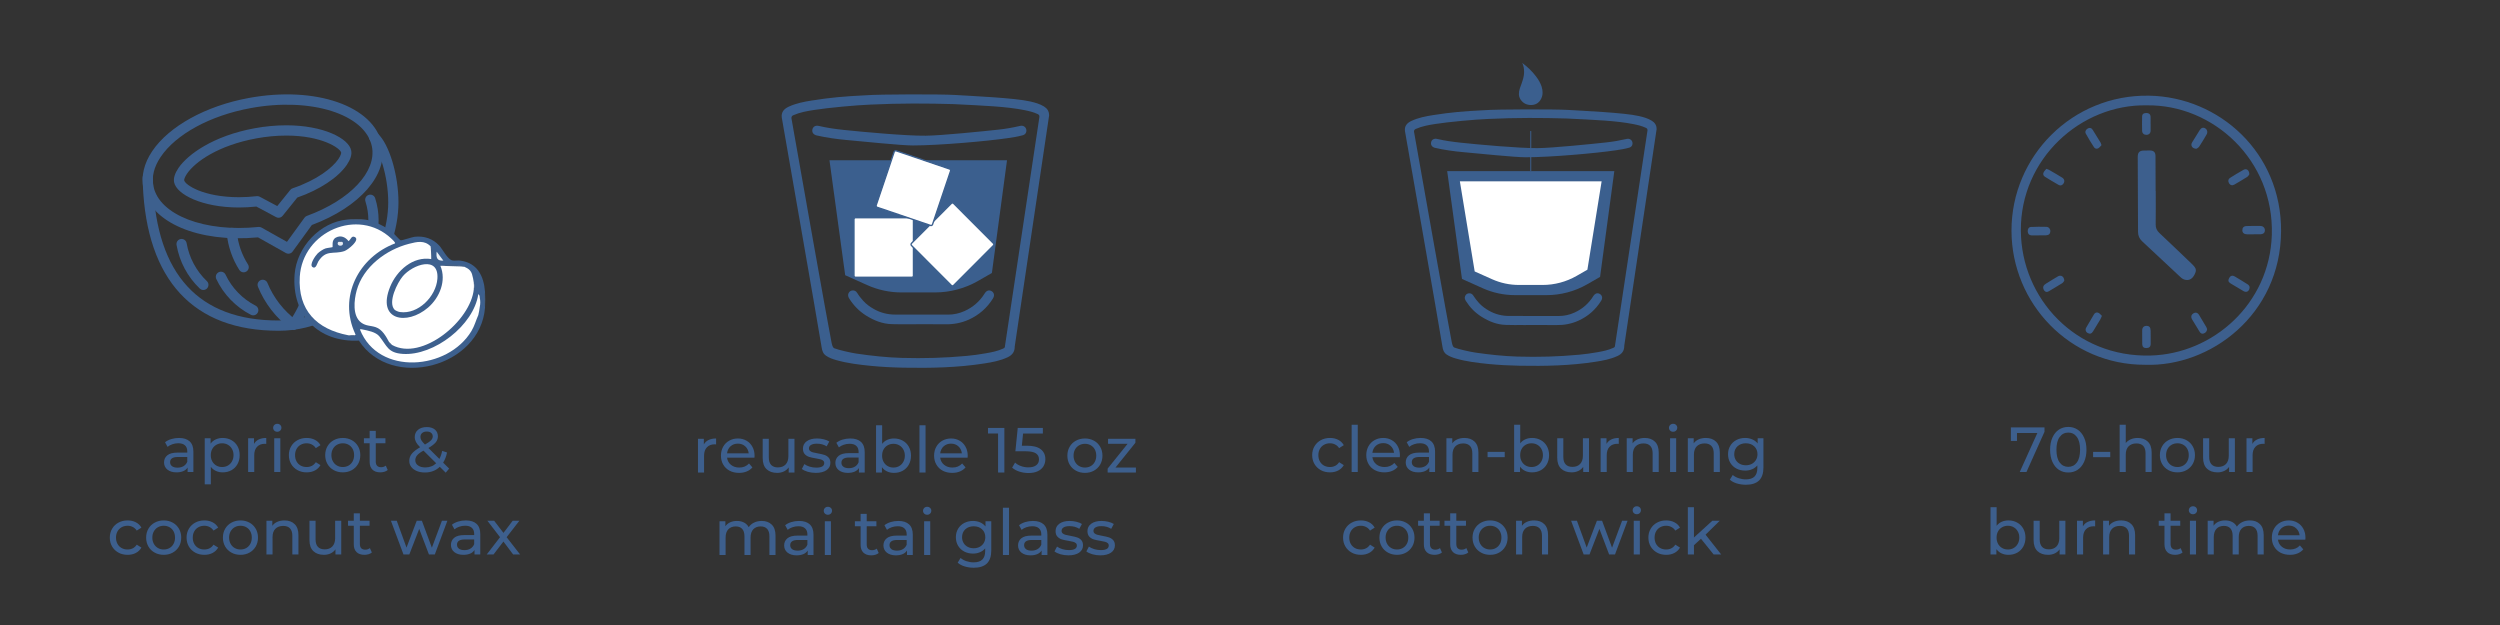 <svg version="1.0" preserveAspectRatio="xMidYMid meet" height="288" viewBox="0 0 864 216" zoomAndPan="magnify" width="1152" xmlns:xlink="http://www.w3.org/1999/xlink" xmlns="http://www.w3.org/2000/svg"><rect x="0" y="0" width="864" height="216" fill="#333333" stroke="none"/><defs><g></g><clipPath id="2a47ce7ce1"><path clip-rule="nonzero" d="M 270 32.625 L 362.859 32.625 L 362.859 127.125 L 270 127.125 Z M 270 32.625"></path></clipPath><clipPath id="8ce37de9f2"><path clip-rule="nonzero" d="M 524 21.602 L 534 21.602 L 534 37 L 524 37 Z M 524 21.602"></path></clipPath><clipPath id="fbe737d04f"><path clip-rule="nonzero" d="M 485.523 37 L 572.523 37 L 572.523 126.602 L 485.523 126.602 Z M 485.523 37"></path></clipPath><clipPath id="2f2703b7d7"><path clip-rule="nonzero" d="M 695.105 33 L 788.855 33 L 788.855 127 L 695.105 127 Z M 695.105 33"></path></clipPath><clipPath id="846b378bf4"><path clip-rule="nonzero" d="M 49.277 45.062 L 137.707 45.062 L 137.707 114.309 L 49.277 114.309 Z M 49.277 45.062"></path></clipPath><clipPath id="1d14f6a4b6"><path clip-rule="nonzero" d="M 49.238 32.625 L 133 32.625 L 133 88 L 49.238 88 Z M 49.238 32.625"></path></clipPath><clipPath id="4eb0a1cca1"><path clip-rule="nonzero" d="M 101 75 L 167.738 75 L 167.738 127.125 L 101 127.125 Z M 101 75"></path></clipPath><clipPath id="f0ec5c341f"><path clip-rule="nonzero" d="M 167 100 L 167.738 100 L 167.738 107 L 167 107 Z M 167 100"></path></clipPath></defs><g fill-opacity="1" fill="#3d5f8d"><g transform="translate(55.601, 163.124)"><g><path d="M 6.25 -11.766 C 7.863 -11.766 9.098 -11.367 9.953 -10.578 C 10.805 -9.785 11.234 -8.609 11.234 -7.047 L 11.234 0 L 9.234 0 L 9.234 -1.547 C 8.891 -0.992 8.391 -0.578 7.734 -0.297 C 7.078 -0.016 6.301 0.125 5.406 0.125 C 4.102 0.125 3.055 -0.188 2.266 -0.812 C 1.484 -1.445 1.094 -2.273 1.094 -3.297 C 1.094 -4.328 1.469 -5.148 2.219 -5.766 C 2.969 -6.391 4.156 -6.703 5.781 -6.703 L 9.125 -6.703 L 9.125 -7.125 C 9.125 -8.031 8.859 -8.723 8.328 -9.203 C 7.805 -9.691 7.031 -9.938 6 -9.938 C 5.312 -9.938 4.633 -9.82 3.969 -9.594 C 3.312 -9.375 2.758 -9.07 2.312 -8.688 L 1.438 -10.281 C 2.031 -10.758 2.742 -11.125 3.578 -11.375 C 4.422 -11.633 5.312 -11.766 6.25 -11.766 Z M 5.766 -1.5 C 6.566 -1.5 7.258 -1.676 7.844 -2.031 C 8.438 -2.395 8.863 -2.906 9.125 -3.562 L 9.125 -5.188 L 5.875 -5.188 C 4.082 -5.188 3.188 -4.586 3.188 -3.391 C 3.188 -2.805 3.41 -2.344 3.859 -2 C 4.316 -1.664 4.953 -1.5 5.766 -1.5 Z M 5.766 -1.5"></path></g></g></g><g fill-opacity="1" fill="#3d5f8d"><g transform="translate(68.755, 163.124)"><g><path d="M 8.188 -11.766 C 9.312 -11.766 10.32 -11.516 11.219 -11.016 C 12.113 -10.523 12.812 -9.832 13.312 -8.938 C 13.82 -8.039 14.078 -7.004 14.078 -5.828 C 14.078 -4.648 13.82 -3.609 13.312 -2.703 C 12.812 -1.805 12.113 -1.109 11.219 -0.609 C 10.32 -0.117 9.312 0.125 8.188 0.125 C 7.352 0.125 6.586 -0.035 5.891 -0.359 C 5.191 -0.68 4.598 -1.148 4.109 -1.766 L 4.109 4.266 L 2 4.266 L 2 -11.656 L 4.031 -11.656 L 4.031 -9.812 C 4.5 -10.457 5.094 -10.941 5.812 -11.266 C 6.531 -11.598 7.32 -11.766 8.188 -11.766 Z M 8.016 -1.719 C 8.754 -1.719 9.422 -1.891 10.016 -2.234 C 10.609 -2.578 11.078 -3.062 11.422 -3.688 C 11.773 -4.312 11.953 -5.023 11.953 -5.828 C 11.953 -6.641 11.773 -7.352 11.422 -7.969 C 11.078 -8.594 10.609 -9.07 10.016 -9.406 C 9.422 -9.75 8.754 -9.922 8.016 -9.922 C 7.273 -9.922 6.609 -9.75 6.016 -9.406 C 5.422 -9.062 4.953 -8.582 4.609 -7.969 C 4.266 -7.352 4.094 -6.641 4.094 -5.828 C 4.094 -5.023 4.258 -4.312 4.594 -3.688 C 4.938 -3.062 5.406 -2.578 6 -2.234 C 6.602 -1.891 7.273 -1.719 8.016 -1.719 Z M 8.016 -1.719"></path></g></g></g><g fill-opacity="1" fill="#3d5f8d"><g transform="translate(83.756, 163.124)"><g><path d="M 4.031 -9.703 C 4.395 -10.379 4.938 -10.891 5.656 -11.234 C 6.375 -11.586 7.242 -11.766 8.266 -11.766 L 8.266 -9.719 C 8.148 -9.738 7.988 -9.75 7.781 -9.75 C 6.645 -9.75 5.75 -9.406 5.094 -8.719 C 4.438 -8.039 4.109 -7.07 4.109 -5.812 L 4.109 0 L 2 0 L 2 -11.656 L 4.031 -11.656 Z M 4.031 -9.703"></path></g></g></g><g fill-opacity="1" fill="#3d5f8d"><g transform="translate(92.774, 163.124)"><g><path d="M 2 -11.656 L 4.109 -11.656 L 4.109 0 L 2 0 Z M 3.062 -13.906 C 2.645 -13.906 2.301 -14.035 2.031 -14.297 C 1.758 -14.566 1.625 -14.891 1.625 -15.266 C 1.625 -15.648 1.758 -15.977 2.031 -16.25 C 2.301 -16.52 2.645 -16.656 3.062 -16.656 C 3.469 -16.656 3.805 -16.523 4.078 -16.266 C 4.348 -16.016 4.484 -15.695 4.484 -15.312 C 4.484 -14.914 4.348 -14.582 4.078 -14.312 C 3.805 -14.039 3.469 -13.906 3.062 -13.906 Z M 3.062 -13.906"></path></g></g></g><g fill-opacity="1" fill="#3d5f8d"><g transform="translate(98.911, 163.124)"><g><path d="M 7.078 0.125 C 5.891 0.125 4.832 -0.129 3.906 -0.641 C 2.977 -1.148 2.25 -1.852 1.719 -2.75 C 1.188 -3.656 0.922 -4.68 0.922 -5.828 C 0.922 -6.973 1.188 -7.992 1.719 -8.891 C 2.25 -9.797 2.977 -10.5 3.906 -11 C 4.832 -11.508 5.891 -11.766 7.078 -11.766 C 8.141 -11.766 9.082 -11.551 9.906 -11.125 C 10.738 -10.707 11.383 -10.094 11.844 -9.281 L 10.234 -8.25 C 9.867 -8.812 9.41 -9.227 8.859 -9.5 C 8.316 -9.781 7.719 -9.922 7.062 -9.922 C 6.301 -9.922 5.613 -9.75 5 -9.406 C 4.395 -9.07 3.922 -8.594 3.578 -7.969 C 3.234 -7.352 3.062 -6.641 3.062 -5.828 C 3.062 -5.004 3.234 -4.281 3.578 -3.656 C 3.922 -3.039 4.395 -2.562 5 -2.219 C 5.613 -1.883 6.301 -1.719 7.062 -1.719 C 7.719 -1.719 8.316 -1.852 8.859 -2.125 C 9.41 -2.406 9.867 -2.828 10.234 -3.391 L 11.844 -2.375 C 11.383 -1.57 10.738 -0.953 9.906 -0.516 C 9.082 -0.086 8.141 0.125 7.078 0.125 Z M 7.078 0.125"></path></g></g></g><g fill-opacity="1" fill="#3d5f8d"><g transform="translate(111.471, 163.124)"><g><path d="M 7 0.125 C 5.844 0.125 4.801 -0.129 3.875 -0.641 C 2.945 -1.148 2.223 -1.852 1.703 -2.75 C 1.18 -3.656 0.922 -4.68 0.922 -5.828 C 0.922 -6.973 1.18 -7.992 1.703 -8.891 C 2.223 -9.797 2.945 -10.5 3.875 -11 C 4.801 -11.508 5.844 -11.766 7 -11.766 C 8.156 -11.766 9.191 -11.508 10.109 -11 C 11.023 -10.5 11.742 -9.797 12.266 -8.891 C 12.785 -7.992 13.047 -6.973 13.047 -5.828 C 13.047 -4.68 12.785 -3.656 12.266 -2.75 C 11.742 -1.852 11.023 -1.148 10.109 -0.641 C 9.191 -0.129 8.156 0.125 7 0.125 Z M 7 -1.719 C 7.75 -1.719 8.422 -1.891 9.016 -2.234 C 9.609 -2.578 10.07 -3.062 10.406 -3.688 C 10.738 -4.312 10.906 -5.023 10.906 -5.828 C 10.906 -6.641 10.738 -7.352 10.406 -7.969 C 10.07 -8.594 9.609 -9.07 9.016 -9.406 C 8.422 -9.75 7.75 -9.922 7 -9.922 C 6.25 -9.922 5.578 -9.75 4.984 -9.406 C 4.391 -9.07 3.922 -8.594 3.578 -7.969 C 3.234 -7.352 3.062 -6.641 3.062 -5.828 C 3.062 -5.023 3.234 -4.312 3.578 -3.688 C 3.922 -3.062 4.391 -2.578 4.984 -2.234 C 5.578 -1.891 6.25 -1.719 7 -1.719 Z M 7 -1.719"></path></g></g></g><g fill-opacity="1" fill="#3d5f8d"><g transform="translate(125.438, 163.124)"><g><path d="M 8.562 -0.688 C 8.25 -0.414 7.863 -0.211 7.406 -0.078 C 6.957 0.055 6.488 0.125 6 0.125 C 4.832 0.125 3.926 -0.188 3.281 -0.812 C 2.633 -1.445 2.312 -2.348 2.312 -3.516 L 2.312 -9.922 L 0.328 -9.922 L 0.328 -11.656 L 2.312 -11.656 L 2.312 -14.219 L 4.422 -14.219 L 4.422 -11.656 L 7.766 -11.656 L 7.766 -9.922 L 4.422 -9.922 L 4.422 -3.609 C 4.422 -2.973 4.578 -2.488 4.891 -2.156 C 5.211 -1.82 5.664 -1.656 6.25 -1.656 C 6.895 -1.656 7.441 -1.836 7.891 -2.203 Z M 8.562 -0.688"></path></g></g></g><g fill-opacity="1" fill="#3d5f8d"><g transform="translate(134.545, 163.124)"><g></g></g></g><g fill-opacity="1" fill="#3d5f8d"><g transform="translate(140.462, 163.124)"><g><path d="M 13.578 0.234 L 11.531 -1.797 C 10.164 -0.484 8.445 0.172 6.375 0.172 C 5.352 0.172 4.43 0.004 3.609 -0.328 C 2.785 -0.672 2.141 -1.145 1.672 -1.75 C 1.211 -2.352 0.984 -3.047 0.984 -3.828 C 0.984 -4.766 1.273 -5.594 1.859 -6.312 C 2.441 -7.039 3.398 -7.789 4.734 -8.562 C 4.055 -9.227 3.578 -9.832 3.297 -10.375 C 3.016 -10.926 2.875 -11.492 2.875 -12.078 C 2.875 -13.117 3.25 -13.953 4 -14.578 C 4.758 -15.211 5.773 -15.531 7.047 -15.531 C 8.211 -15.531 9.141 -15.242 9.828 -14.672 C 10.523 -14.098 10.875 -13.312 10.875 -12.312 C 10.875 -11.539 10.617 -10.848 10.109 -10.234 C 9.598 -9.617 8.758 -8.973 7.594 -8.297 L 11.391 -4.516 C 11.836 -5.348 12.156 -6.273 12.344 -7.297 L 14.031 -6.75 C 13.77 -5.406 13.32 -4.234 12.688 -3.234 L 14.766 -1.172 Z M 7.047 -13.984 C 6.348 -13.984 5.805 -13.812 5.422 -13.469 C 5.035 -13.125 4.844 -12.676 4.844 -12.125 C 4.844 -11.727 4.945 -11.344 5.156 -10.969 C 5.375 -10.602 5.789 -10.109 6.406 -9.484 C 7.414 -10.055 8.113 -10.547 8.5 -10.953 C 8.895 -11.367 9.094 -11.816 9.094 -12.297 C 9.094 -12.805 8.91 -13.211 8.547 -13.516 C 8.191 -13.828 7.691 -13.984 7.047 -13.984 Z M 6.516 -1.578 C 8.035 -1.578 9.289 -2.062 10.281 -3.031 L 5.891 -7.391 C 4.836 -6.805 4.102 -6.258 3.688 -5.75 C 3.27 -5.25 3.062 -4.68 3.062 -4.047 C 3.062 -3.316 3.379 -2.723 4.016 -2.266 C 4.648 -1.805 5.484 -1.578 6.516 -1.578 Z M 6.516 -1.578"></path></g></g></g><g fill-opacity="1" fill="#3d5f8d"><g transform="translate(155.562, 163.124)"><g></g></g></g><g fill-opacity="1" fill="#3d5f8d"><g transform="translate(37.027, 191.624)"><g><path d="M 7.078 0.125 C 5.891 0.125 4.832 -0.129 3.906 -0.641 C 2.977 -1.148 2.25 -1.852 1.719 -2.75 C 1.188 -3.656 0.922 -4.68 0.922 -5.828 C 0.922 -6.973 1.188 -7.992 1.719 -8.891 C 2.25 -9.797 2.977 -10.5 3.906 -11 C 4.832 -11.508 5.891 -11.766 7.078 -11.766 C 8.141 -11.766 9.082 -11.551 9.906 -11.125 C 10.738 -10.707 11.383 -10.094 11.844 -9.281 L 10.234 -8.25 C 9.867 -8.812 9.41 -9.227 8.859 -9.5 C 8.316 -9.781 7.719 -9.922 7.062 -9.922 C 6.301 -9.922 5.613 -9.75 5 -9.406 C 4.395 -9.07 3.922 -8.594 3.578 -7.969 C 3.234 -7.352 3.062 -6.641 3.062 -5.828 C 3.062 -5.004 3.234 -4.281 3.578 -3.656 C 3.922 -3.039 4.395 -2.562 5 -2.219 C 5.613 -1.883 6.301 -1.719 7.062 -1.719 C 7.719 -1.719 8.316 -1.852 8.859 -2.125 C 9.41 -2.406 9.867 -2.828 10.234 -3.391 L 11.844 -2.375 C 11.383 -1.57 10.738 -0.953 9.906 -0.516 C 9.082 -0.086 8.141 0.125 7.078 0.125 Z M 7.078 0.125"></path></g></g></g><g fill-opacity="1" fill="#3d5f8d"><g transform="translate(49.586, 191.624)"><g><path d="M 7 0.125 C 5.844 0.125 4.801 -0.129 3.875 -0.641 C 2.945 -1.148 2.223 -1.852 1.703 -2.75 C 1.18 -3.656 0.922 -4.68 0.922 -5.828 C 0.922 -6.973 1.18 -7.992 1.703 -8.891 C 2.223 -9.797 2.945 -10.5 3.875 -11 C 4.801 -11.508 5.844 -11.766 7 -11.766 C 8.156 -11.766 9.191 -11.508 10.109 -11 C 11.023 -10.5 11.742 -9.797 12.266 -8.891 C 12.785 -7.992 13.047 -6.973 13.047 -5.828 C 13.047 -4.68 12.785 -3.656 12.266 -2.75 C 11.742 -1.852 11.023 -1.148 10.109 -0.641 C 9.191 -0.129 8.156 0.125 7 0.125 Z M 7 -1.719 C 7.75 -1.719 8.422 -1.891 9.016 -2.234 C 9.609 -2.578 10.07 -3.062 10.406 -3.688 C 10.738 -4.312 10.906 -5.023 10.906 -5.828 C 10.906 -6.641 10.738 -7.352 10.406 -7.969 C 10.07 -8.594 9.609 -9.07 9.016 -9.406 C 8.422 -9.75 7.75 -9.922 7 -9.922 C 6.25 -9.922 5.578 -9.75 4.984 -9.406 C 4.391 -9.07 3.922 -8.594 3.578 -7.969 C 3.234 -7.352 3.062 -6.641 3.062 -5.828 C 3.062 -5.023 3.234 -4.312 3.578 -3.688 C 3.922 -3.062 4.391 -2.578 4.984 -2.234 C 5.578 -1.891 6.25 -1.719 7 -1.719 Z M 7 -1.719"></path></g></g></g><g fill-opacity="1" fill="#3d5f8d"><g transform="translate(63.554, 191.624)"><g><path d="M 7.078 0.125 C 5.891 0.125 4.832 -0.129 3.906 -0.641 C 2.977 -1.148 2.25 -1.852 1.719 -2.75 C 1.188 -3.656 0.922 -4.68 0.922 -5.828 C 0.922 -6.973 1.188 -7.992 1.719 -8.891 C 2.25 -9.797 2.977 -10.5 3.906 -11 C 4.832 -11.508 5.891 -11.766 7.078 -11.766 C 8.141 -11.766 9.082 -11.551 9.906 -11.125 C 10.738 -10.707 11.383 -10.094 11.844 -9.281 L 10.234 -8.25 C 9.867 -8.812 9.41 -9.227 8.859 -9.5 C 8.316 -9.781 7.719 -9.922 7.062 -9.922 C 6.301 -9.922 5.613 -9.75 5 -9.406 C 4.395 -9.07 3.922 -8.594 3.578 -7.969 C 3.234 -7.352 3.062 -6.641 3.062 -5.828 C 3.062 -5.004 3.234 -4.281 3.578 -3.656 C 3.922 -3.039 4.395 -2.562 5 -2.219 C 5.613 -1.883 6.301 -1.719 7.062 -1.719 C 7.719 -1.719 8.316 -1.852 8.859 -2.125 C 9.41 -2.406 9.867 -2.828 10.234 -3.391 L 11.844 -2.375 C 11.383 -1.57 10.738 -0.953 9.906 -0.516 C 9.082 -0.086 8.141 0.125 7.078 0.125 Z M 7.078 0.125"></path></g></g></g><g fill-opacity="1" fill="#3d5f8d"><g transform="translate(76.114, 191.624)"><g><path d="M 7 0.125 C 5.844 0.125 4.801 -0.129 3.875 -0.641 C 2.945 -1.148 2.223 -1.852 1.703 -2.75 C 1.18 -3.656 0.922 -4.68 0.922 -5.828 C 0.922 -6.973 1.18 -7.992 1.703 -8.891 C 2.223 -9.797 2.945 -10.5 3.875 -11 C 4.801 -11.508 5.844 -11.766 7 -11.766 C 8.156 -11.766 9.191 -11.508 10.109 -11 C 11.023 -10.5 11.742 -9.797 12.266 -8.891 C 12.785 -7.992 13.047 -6.973 13.047 -5.828 C 13.047 -4.68 12.785 -3.656 12.266 -2.75 C 11.742 -1.852 11.023 -1.148 10.109 -0.641 C 9.191 -0.129 8.156 0.125 7 0.125 Z M 7 -1.719 C 7.75 -1.719 8.422 -1.891 9.016 -2.234 C 9.609 -2.578 10.07 -3.062 10.406 -3.688 C 10.738 -4.312 10.906 -5.023 10.906 -5.828 C 10.906 -6.641 10.738 -7.352 10.406 -7.969 C 10.07 -8.594 9.609 -9.07 9.016 -9.406 C 8.422 -9.75 7.75 -9.922 7 -9.922 C 6.25 -9.922 5.578 -9.75 4.984 -9.406 C 4.391 -9.07 3.922 -8.594 3.578 -7.969 C 3.234 -7.352 3.062 -6.641 3.062 -5.828 C 3.062 -5.023 3.234 -4.312 3.578 -3.688 C 3.922 -3.062 4.391 -2.578 4.984 -2.234 C 5.578 -1.891 6.25 -1.719 7 -1.719 Z M 7 -1.719"></path></g></g></g><g fill-opacity="1" fill="#3d5f8d"><g transform="translate(90.081, 191.624)"><g><path d="M 8.234 -11.766 C 9.711 -11.766 10.883 -11.336 11.75 -10.484 C 12.625 -9.629 13.062 -8.367 13.062 -6.703 L 13.062 0 L 10.953 0 L 10.953 -6.469 C 10.953 -7.594 10.68 -8.441 10.141 -9.016 C 9.598 -9.586 8.82 -9.875 7.812 -9.875 C 6.664 -9.875 5.758 -9.539 5.094 -8.875 C 4.438 -8.207 4.109 -7.25 4.109 -6 L 4.109 0 L 2 0 L 2 -11.656 L 4.031 -11.656 L 4.031 -9.906 C 4.445 -10.5 5.02 -10.957 5.75 -11.281 C 6.477 -11.602 7.305 -11.766 8.234 -11.766 Z M 8.234 -11.766"></path></g></g></g><g fill-opacity="1" fill="#3d5f8d"><g transform="translate(105.061, 191.624)"><g><path d="M 12.875 -11.656 L 12.875 0 L 10.875 0 L 10.875 -1.766 C 10.445 -1.16 9.883 -0.691 9.188 -0.359 C 8.488 -0.035 7.727 0.125 6.906 0.125 C 5.352 0.125 4.129 -0.301 3.234 -1.156 C 2.336 -2.008 1.891 -3.273 1.891 -4.953 L 1.891 -11.656 L 4 -11.656 L 4 -5.188 C 4 -4.062 4.27 -3.207 4.812 -2.625 C 5.352 -2.051 6.133 -1.766 7.156 -1.766 C 8.27 -1.766 9.148 -2.098 9.797 -2.766 C 10.441 -3.441 10.766 -4.395 10.766 -5.625 L 10.766 -11.656 Z M 12.875 -11.656"></path></g></g></g><g fill-opacity="1" fill="#3d5f8d"><g transform="translate(119.952, 191.624)"><g><path d="M 8.562 -0.688 C 8.25 -0.414 7.863 -0.211 7.406 -0.078 C 6.957 0.055 6.488 0.125 6 0.125 C 4.832 0.125 3.926 -0.188 3.281 -0.812 C 2.633 -1.445 2.312 -2.348 2.312 -3.516 L 2.312 -9.922 L 0.328 -9.922 L 0.328 -11.656 L 2.312 -11.656 L 2.312 -14.219 L 4.422 -14.219 L 4.422 -11.656 L 7.766 -11.656 L 7.766 -9.922 L 4.422 -9.922 L 4.422 -3.609 C 4.422 -2.973 4.578 -2.488 4.891 -2.156 C 5.211 -1.82 5.664 -1.656 6.25 -1.656 C 6.895 -1.656 7.441 -1.836 7.891 -2.203 Z M 8.562 -0.688"></path></g></g></g><g fill-opacity="1" fill="#3d5f8d"><g transform="translate(129.058, 191.624)"><g></g></g></g><g fill-opacity="1" fill="#3d5f8d"><g transform="translate(134.975, 191.624)"><g><path d="M 19.641 -11.656 L 15.297 0 L 13.266 0 L 9.906 -8.844 L 6.484 0 L 4.469 0 L 0.125 -11.656 L 2.141 -11.656 L 5.516 -2.375 L 9.047 -11.656 L 10.828 -11.656 L 14.281 -2.328 L 17.75 -11.656 Z M 19.641 -11.656"></path></g></g></g><g fill-opacity="1" fill="#3d5f8d"><g transform="translate(154.75, 191.624)"><g><path d="M 6.25 -11.766 C 7.863 -11.766 9.098 -11.367 9.953 -10.578 C 10.805 -9.785 11.234 -8.609 11.234 -7.047 L 11.234 0 L 9.234 0 L 9.234 -1.547 C 8.891 -0.992 8.391 -0.578 7.734 -0.297 C 7.078 -0.016 6.301 0.125 5.406 0.125 C 4.102 0.125 3.055 -0.188 2.266 -0.812 C 1.484 -1.445 1.094 -2.273 1.094 -3.297 C 1.094 -4.328 1.469 -5.148 2.219 -5.766 C 2.969 -6.391 4.156 -6.703 5.781 -6.703 L 9.125 -6.703 L 9.125 -7.125 C 9.125 -8.031 8.859 -8.723 8.328 -9.203 C 7.805 -9.691 7.031 -9.938 6 -9.938 C 5.312 -9.938 4.633 -9.82 3.969 -9.594 C 3.312 -9.375 2.758 -9.07 2.312 -8.688 L 1.438 -10.281 C 2.031 -10.758 2.742 -11.125 3.578 -11.375 C 4.422 -11.633 5.312 -11.766 6.25 -11.766 Z M 5.766 -1.5 C 6.566 -1.5 7.258 -1.676 7.844 -2.031 C 8.438 -2.395 8.863 -2.906 9.125 -3.562 L 9.125 -5.188 L 5.875 -5.188 C 4.082 -5.188 3.188 -4.586 3.188 -3.391 C 3.188 -2.805 3.41 -2.344 3.859 -2 C 4.316 -1.664 4.953 -1.5 5.766 -1.5 Z M 5.766 -1.5"></path></g></g></g><g fill-opacity="1" fill="#3d5f8d"><g transform="translate(167.903, 191.624)"><g><path d="M 9.438 0 L 6.078 -4.469 L 2.656 0 L 0.312 0 L 4.906 -5.969 L 0.531 -11.656 L 2.875 -11.656 L 6.094 -7.453 L 9.281 -11.656 L 11.594 -11.656 L 7.188 -5.969 L 11.844 0 Z M 9.438 0"></path></g></g></g><g fill-opacity="1" fill="#3d5f8d"><g transform="translate(239.218, 163.303)"><g><path d="M 4.031 -9.703 C 4.395 -10.379 4.938 -10.891 5.656 -11.234 C 6.375 -11.586 7.242 -11.766 8.266 -11.766 L 8.266 -9.719 C 8.148 -9.738 7.988 -9.75 7.781 -9.75 C 6.645 -9.75 5.75 -9.406 5.094 -8.719 C 4.438 -8.039 4.109 -7.07 4.109 -5.812 L 4.109 0 L 2 0 L 2 -11.656 L 4.031 -11.656 Z M 4.031 -9.703"></path></g></g></g><g fill-opacity="1" fill="#3d5f8d"><g transform="translate(248.236, 163.303)"><g><path d="M 12.547 -5.766 C 12.547 -5.598 12.531 -5.383 12.5 -5.125 L 3.031 -5.125 C 3.164 -4.102 3.617 -3.281 4.391 -2.656 C 5.16 -2.031 6.117 -1.719 7.266 -1.719 C 8.648 -1.719 9.77 -2.188 10.625 -3.125 L 11.797 -1.766 C 11.266 -1.148 10.602 -0.68 9.812 -0.359 C 9.031 -0.035 8.156 0.125 7.188 0.125 C 5.957 0.125 4.863 -0.125 3.906 -0.625 C 2.957 -1.133 2.223 -1.844 1.703 -2.75 C 1.18 -3.656 0.922 -4.68 0.922 -5.828 C 0.922 -6.961 1.172 -7.984 1.672 -8.891 C 2.18 -9.797 2.879 -10.5 3.766 -11 C 4.66 -11.508 5.664 -11.766 6.781 -11.766 C 7.895 -11.766 8.883 -11.508 9.75 -11 C 10.625 -10.5 11.305 -9.797 11.797 -8.891 C 12.297 -7.984 12.547 -6.941 12.547 -5.766 Z M 6.781 -9.984 C 5.77 -9.984 4.922 -9.676 4.234 -9.062 C 3.555 -8.445 3.156 -7.641 3.031 -6.641 L 10.516 -6.641 C 10.398 -7.629 10 -8.43 9.312 -9.047 C 8.633 -9.672 7.789 -9.984 6.781 -9.984 Z M 6.781 -9.984"></path></g></g></g><g fill-opacity="1" fill="#3d5f8d"><g transform="translate(261.698, 163.303)"><g><path d="M 12.875 -11.656 L 12.875 0 L 10.875 0 L 10.875 -1.766 C 10.445 -1.16 9.883 -0.691 9.188 -0.359 C 8.488 -0.035 7.727 0.125 6.906 0.125 C 5.352 0.125 4.129 -0.301 3.234 -1.156 C 2.336 -2.008 1.891 -3.273 1.891 -4.953 L 1.891 -11.656 L 4 -11.656 L 4 -5.188 C 4 -4.062 4.27 -3.207 4.812 -2.625 C 5.352 -2.051 6.133 -1.766 7.156 -1.766 C 8.27 -1.766 9.148 -2.098 9.797 -2.766 C 10.441 -3.441 10.766 -4.395 10.766 -5.625 L 10.766 -11.656 Z M 12.875 -11.656"></path></g></g></g><g fill-opacity="1" fill="#3d5f8d"><g transform="translate(276.589, 163.303)"><g><path d="M 5.344 0.125 C 4.395 0.125 3.477 0 2.594 -0.25 C 1.719 -0.508 1.031 -0.836 0.531 -1.234 L 1.406 -2.906 C 1.914 -2.539 2.535 -2.242 3.266 -2.016 C 4.004 -1.797 4.75 -1.688 5.5 -1.688 C 7.344 -1.688 8.266 -2.219 8.266 -3.281 C 8.266 -3.633 8.141 -3.91 7.891 -4.109 C 7.648 -4.316 7.344 -4.469 6.969 -4.562 C 6.594 -4.656 6.062 -4.766 5.375 -4.891 C 4.426 -5.035 3.656 -5.203 3.062 -5.391 C 2.469 -5.578 1.957 -5.898 1.531 -6.359 C 1.113 -6.816 0.906 -7.453 0.906 -8.266 C 0.906 -9.328 1.344 -10.176 2.219 -10.812 C 3.102 -11.445 4.285 -11.766 5.766 -11.766 C 6.547 -11.766 7.32 -11.672 8.094 -11.484 C 8.875 -11.297 9.516 -11.039 10.016 -10.719 L 9.109 -9.047 C 8.148 -9.66 7.023 -9.969 5.734 -9.969 C 4.848 -9.969 4.164 -9.82 3.688 -9.531 C 3.219 -9.238 2.984 -8.848 2.984 -8.359 C 2.984 -7.973 3.113 -7.672 3.375 -7.453 C 3.645 -7.234 3.973 -7.07 4.359 -6.969 C 4.754 -6.863 5.301 -6.75 6 -6.625 C 6.938 -6.457 7.695 -6.281 8.281 -6.094 C 8.863 -5.914 9.359 -5.609 9.766 -5.172 C 10.18 -4.734 10.391 -4.117 10.391 -3.328 C 10.391 -2.266 9.938 -1.422 9.031 -0.797 C 8.125 -0.18 6.895 0.125 5.344 0.125 Z M 5.344 0.125"></path></g></g></g><g fill-opacity="1" fill="#3d5f8d"><g transform="translate(287.609, 163.303)"><g><path d="M 6.25 -11.766 C 7.863 -11.766 9.098 -11.367 9.953 -10.578 C 10.805 -9.785 11.234 -8.609 11.234 -7.047 L 11.234 0 L 9.234 0 L 9.234 -1.547 C 8.891 -0.992 8.391 -0.578 7.734 -0.297 C 7.078 -0.016 6.301 0.125 5.406 0.125 C 4.102 0.125 3.055 -0.188 2.266 -0.812 C 1.484 -1.445 1.094 -2.273 1.094 -3.297 C 1.094 -4.328 1.469 -5.148 2.219 -5.766 C 2.969 -6.391 4.156 -6.703 5.781 -6.703 L 9.125 -6.703 L 9.125 -7.125 C 9.125 -8.031 8.859 -8.723 8.328 -9.203 C 7.805 -9.691 7.031 -9.938 6 -9.938 C 5.312 -9.938 4.633 -9.82 3.969 -9.594 C 3.312 -9.375 2.758 -9.07 2.312 -8.688 L 1.438 -10.281 C 2.031 -10.758 2.742 -11.125 3.578 -11.375 C 4.422 -11.633 5.312 -11.766 6.25 -11.766 Z M 5.766 -1.5 C 6.566 -1.5 7.258 -1.676 7.844 -2.031 C 8.438 -2.395 8.863 -2.906 9.125 -3.562 L 9.125 -5.188 L 5.875 -5.188 C 4.082 -5.188 3.188 -4.586 3.188 -3.391 C 3.188 -2.805 3.41 -2.344 3.859 -2 C 4.316 -1.664 4.953 -1.5 5.766 -1.5 Z M 5.766 -1.5"></path></g></g></g><g fill-opacity="1" fill="#3d5f8d"><g transform="translate(300.763, 163.303)"><g><path d="M 8.188 -11.766 C 9.312 -11.766 10.32 -11.516 11.219 -11.016 C 12.113 -10.523 12.812 -9.832 13.312 -8.938 C 13.82 -8.039 14.078 -7.004 14.078 -5.828 C 14.078 -4.648 13.82 -3.609 13.312 -2.703 C 12.812 -1.805 12.113 -1.109 11.219 -0.609 C 10.32 -0.117 9.312 0.125 8.188 0.125 C 7.32 0.125 6.531 -0.039 5.812 -0.375 C 5.094 -0.707 4.5 -1.195 4.031 -1.844 L 4.031 0 L 2 0 L 2 -16.328 L 4.109 -16.328 L 4.109 -9.906 C 4.578 -10.52 5.164 -10.984 5.875 -11.297 C 6.582 -11.609 7.352 -11.766 8.188 -11.766 Z M 8.016 -1.719 C 8.754 -1.719 9.422 -1.891 10.016 -2.234 C 10.609 -2.578 11.078 -3.062 11.422 -3.688 C 11.773 -4.312 11.953 -5.023 11.953 -5.828 C 11.953 -6.641 11.773 -7.352 11.422 -7.969 C 11.078 -8.594 10.609 -9.07 10.016 -9.406 C 9.422 -9.75 8.754 -9.922 8.016 -9.922 C 7.273 -9.922 6.602 -9.75 6 -9.406 C 5.406 -9.07 4.938 -8.594 4.594 -7.969 C 4.258 -7.352 4.094 -6.641 4.094 -5.828 C 4.094 -5.023 4.258 -4.312 4.594 -3.688 C 4.938 -3.062 5.406 -2.578 6 -2.234 C 6.602 -1.891 7.273 -1.719 8.016 -1.719 Z M 8.016 -1.719"></path></g></g></g><g fill-opacity="1" fill="#3d5f8d"><g transform="translate(315.764, 163.303)"><g><path d="M 2 -16.328 L 4.109 -16.328 L 4.109 0 L 2 0 Z M 2 -16.328"></path></g></g></g><g fill-opacity="1" fill="#3d5f8d"><g transform="translate(321.901, 163.303)"><g><path d="M 12.547 -5.766 C 12.547 -5.598 12.531 -5.383 12.5 -5.125 L 3.031 -5.125 C 3.164 -4.102 3.617 -3.281 4.391 -2.656 C 5.16 -2.031 6.117 -1.719 7.266 -1.719 C 8.648 -1.719 9.77 -2.188 10.625 -3.125 L 11.797 -1.766 C 11.266 -1.148 10.602 -0.68 9.812 -0.359 C 9.031 -0.035 8.156 0.125 7.188 0.125 C 5.957 0.125 4.863 -0.125 3.906 -0.625 C 2.957 -1.133 2.223 -1.844 1.703 -2.75 C 1.18 -3.656 0.922 -4.68 0.922 -5.828 C 0.922 -6.961 1.172 -7.984 1.672 -8.891 C 2.18 -9.797 2.879 -10.5 3.766 -11 C 4.66 -11.508 5.664 -11.766 6.781 -11.766 C 7.895 -11.766 8.883 -11.508 9.75 -11 C 10.625 -10.5 11.305 -9.797 11.797 -8.891 C 12.297 -7.984 12.547 -6.941 12.547 -5.766 Z M 6.781 -9.984 C 5.77 -9.984 4.922 -9.676 4.234 -9.062 C 3.555 -8.445 3.156 -7.641 3.031 -6.641 L 10.516 -6.641 C 10.398 -7.629 10 -8.43 9.312 -9.047 C 8.633 -9.672 7.789 -9.984 6.781 -9.984 Z M 6.781 -9.984"></path></g></g></g><g fill-opacity="1" fill="#3d5f8d"><g transform="translate(335.363, 163.303)"><g></g></g></g><g fill-opacity="1" fill="#3d5f8d"><g transform="translate(341.279, 163.303)"><g><path d="M 5.828 -15.406 L 5.828 0 L 3.656 0 L 3.656 -13.484 L 0.172 -13.484 L 0.172 -15.406 Z M 5.828 -15.406"></path></g></g></g><g fill-opacity="1" fill="#3d5f8d"><g transform="translate(349.418, 163.303)"><g><path d="M 5.453 -9.266 C 7.648 -9.266 9.266 -8.848 10.297 -8.016 C 11.336 -7.191 11.859 -6.062 11.859 -4.625 C 11.859 -3.707 11.641 -2.883 11.203 -2.156 C 10.773 -1.438 10.125 -0.867 9.25 -0.453 C 8.375 -0.035 7.301 0.172 6.031 0.172 C 4.945 0.172 3.895 0.008 2.875 -0.312 C 1.863 -0.645 1.031 -1.102 0.375 -1.688 L 1.391 -3.438 C 1.91 -2.938 2.582 -2.535 3.406 -2.234 C 4.227 -1.93 5.094 -1.781 6 -1.781 C 7.164 -1.781 8.066 -2.023 8.703 -2.516 C 9.336 -3.004 9.656 -3.676 9.656 -4.531 C 9.656 -5.457 9.301 -6.156 8.594 -6.625 C 7.895 -7.102 6.695 -7.344 5 -7.344 L 1.5 -7.344 L 2.312 -15.406 L 11 -15.406 L 11 -13.484 L 4.156 -13.484 L 3.734 -9.266 Z M 5.453 -9.266"></path></g></g></g><g fill-opacity="1" fill="#3d5f8d"><g transform="translate(362.044, 163.303)"><g></g></g></g><g fill-opacity="1" fill="#3d5f8d"><g transform="translate(367.961, 163.303)"><g><path d="M 7 0.125 C 5.844 0.125 4.801 -0.129 3.875 -0.641 C 2.945 -1.148 2.223 -1.852 1.703 -2.75 C 1.18 -3.656 0.922 -4.68 0.922 -5.828 C 0.922 -6.973 1.18 -7.992 1.703 -8.891 C 2.223 -9.797 2.945 -10.5 3.875 -11 C 4.801 -11.508 5.844 -11.766 7 -11.766 C 8.156 -11.766 9.191 -11.508 10.109 -11 C 11.023 -10.5 11.742 -9.797 12.266 -8.891 C 12.785 -7.992 13.047 -6.973 13.047 -5.828 C 13.047 -4.68 12.785 -3.656 12.266 -2.75 C 11.742 -1.852 11.023 -1.148 10.109 -0.641 C 9.191 -0.129 8.156 0.125 7 0.125 Z M 7 -1.719 C 7.75 -1.719 8.422 -1.891 9.016 -2.234 C 9.609 -2.578 10.07 -3.062 10.406 -3.688 C 10.738 -4.312 10.906 -5.023 10.906 -5.828 C 10.906 -6.641 10.738 -7.352 10.406 -7.969 C 10.07 -8.594 9.609 -9.07 9.016 -9.406 C 8.422 -9.75 7.75 -9.922 7 -9.922 C 6.25 -9.922 5.578 -9.75 4.984 -9.406 C 4.391 -9.07 3.922 -8.594 3.578 -7.969 C 3.234 -7.352 3.062 -6.641 3.062 -5.828 C 3.062 -5.023 3.234 -4.312 3.578 -3.688 C 3.922 -3.062 4.391 -2.578 4.984 -2.234 C 5.578 -1.891 6.25 -1.719 7 -1.719 Z M 7 -1.719"></path></g></g></g><g fill-opacity="1" fill="#3d5f8d"><g transform="translate(381.928, 163.303)"><g><path d="M 10.641 -1.734 L 10.641 0 L 0.875 0 L 0.875 -1.359 L 7.766 -9.922 L 1.016 -9.922 L 1.016 -11.656 L 10.469 -11.656 L 10.469 -10.281 L 3.594 -1.734 Z M 10.641 -1.734"></path></g></g></g><g fill-opacity="1" fill="#3d5f8d"><g transform="translate(246.659, 191.803)"><g><path d="M 16.594 -11.766 C 18.051 -11.766 19.207 -11.336 20.062 -10.484 C 20.926 -9.641 21.359 -8.379 21.359 -6.703 L 21.359 0 L 19.25 0 L 19.25 -6.469 C 19.25 -7.594 18.988 -8.441 18.469 -9.016 C 17.945 -9.586 17.203 -9.875 16.234 -9.875 C 15.16 -9.875 14.305 -9.539 13.672 -8.875 C 13.047 -8.207 12.734 -7.25 12.734 -6 L 12.734 0 L 10.625 0 L 10.625 -6.469 C 10.625 -7.594 10.363 -8.441 9.844 -9.016 C 9.32 -9.586 8.578 -9.875 7.609 -9.875 C 6.535 -9.875 5.68 -9.539 5.047 -8.875 C 4.422 -8.207 4.109 -7.25 4.109 -6 L 4.109 0 L 2 0 L 2 -11.656 L 4.031 -11.656 L 4.031 -9.922 C 4.445 -10.523 5 -10.984 5.688 -11.297 C 6.383 -11.609 7.172 -11.766 8.047 -11.766 C 8.961 -11.766 9.77 -11.582 10.469 -11.219 C 11.176 -10.852 11.719 -10.316 12.094 -9.609 C 12.539 -10.285 13.156 -10.812 13.938 -11.188 C 14.719 -11.57 15.602 -11.766 16.594 -11.766 Z M 16.594 -11.766"></path></g></g></g><g fill-opacity="1" fill="#3d5f8d"><g transform="translate(269.909, 191.803)"><g><path d="M 6.25 -11.766 C 7.863 -11.766 9.098 -11.367 9.953 -10.578 C 10.805 -9.785 11.234 -8.609 11.234 -7.047 L 11.234 0 L 9.234 0 L 9.234 -1.547 C 8.891 -0.992 8.391 -0.578 7.734 -0.297 C 7.078 -0.016 6.301 0.125 5.406 0.125 C 4.102 0.125 3.055 -0.188 2.266 -0.812 C 1.484 -1.445 1.094 -2.273 1.094 -3.297 C 1.094 -4.328 1.469 -5.148 2.219 -5.766 C 2.969 -6.391 4.156 -6.703 5.781 -6.703 L 9.125 -6.703 L 9.125 -7.125 C 9.125 -8.031 8.859 -8.723 8.328 -9.203 C 7.805 -9.691 7.031 -9.938 6 -9.938 C 5.312 -9.938 4.633 -9.82 3.969 -9.594 C 3.312 -9.375 2.758 -9.07 2.312 -8.688 L 1.438 -10.281 C 2.031 -10.758 2.742 -11.125 3.578 -11.375 C 4.422 -11.633 5.312 -11.766 6.25 -11.766 Z M 5.766 -1.5 C 6.566 -1.5 7.258 -1.676 7.844 -2.031 C 8.438 -2.395 8.863 -2.906 9.125 -3.562 L 9.125 -5.188 L 5.875 -5.188 C 4.082 -5.188 3.188 -4.586 3.188 -3.391 C 3.188 -2.805 3.41 -2.344 3.859 -2 C 4.316 -1.664 4.953 -1.5 5.766 -1.5 Z M 5.766 -1.5"></path></g></g></g><g fill-opacity="1" fill="#3d5f8d"><g transform="translate(283.063, 191.803)"><g><path d="M 2 -11.656 L 4.109 -11.656 L 4.109 0 L 2 0 Z M 3.062 -13.906 C 2.645 -13.906 2.301 -14.035 2.031 -14.297 C 1.758 -14.566 1.625 -14.891 1.625 -15.266 C 1.625 -15.648 1.758 -15.977 2.031 -16.25 C 2.301 -16.52 2.645 -16.656 3.062 -16.656 C 3.469 -16.656 3.805 -16.523 4.078 -16.266 C 4.348 -16.016 4.484 -15.695 4.484 -15.312 C 4.484 -14.914 4.348 -14.582 4.078 -14.312 C 3.805 -14.039 3.469 -13.906 3.062 -13.906 Z M 3.062 -13.906"></path></g></g></g><g fill-opacity="1" fill="#3d5f8d"><g transform="translate(289.199, 191.803)"><g></g></g></g><g fill-opacity="1" fill="#3d5f8d"><g transform="translate(295.116, 191.803)"><g><path d="M 8.562 -0.688 C 8.25 -0.414 7.863 -0.211 7.406 -0.078 C 6.957 0.055 6.488 0.125 6 0.125 C 4.832 0.125 3.926 -0.188 3.281 -0.812 C 2.633 -1.445 2.312 -2.348 2.312 -3.516 L 2.312 -9.922 L 0.328 -9.922 L 0.328 -11.656 L 2.312 -11.656 L 2.312 -14.219 L 4.422 -14.219 L 4.422 -11.656 L 7.766 -11.656 L 7.766 -9.922 L 4.422 -9.922 L 4.422 -3.609 C 4.422 -2.973 4.578 -2.488 4.891 -2.156 C 5.211 -1.82 5.664 -1.656 6.25 -1.656 C 6.895 -1.656 7.441 -1.836 7.891 -2.203 Z M 8.562 -0.688"></path></g></g></g><g fill-opacity="1" fill="#3d5f8d"><g transform="translate(304.223, 191.803)"><g><path d="M 6.25 -11.766 C 7.863 -11.766 9.098 -11.367 9.953 -10.578 C 10.805 -9.785 11.234 -8.609 11.234 -7.047 L 11.234 0 L 9.234 0 L 9.234 -1.547 C 8.891 -0.992 8.391 -0.578 7.734 -0.297 C 7.078 -0.016 6.301 0.125 5.406 0.125 C 4.102 0.125 3.055 -0.188 2.266 -0.812 C 1.484 -1.445 1.094 -2.273 1.094 -3.297 C 1.094 -4.328 1.469 -5.148 2.219 -5.766 C 2.969 -6.391 4.156 -6.703 5.781 -6.703 L 9.125 -6.703 L 9.125 -7.125 C 9.125 -8.031 8.859 -8.723 8.328 -9.203 C 7.805 -9.691 7.031 -9.938 6 -9.938 C 5.312 -9.938 4.633 -9.82 3.969 -9.594 C 3.312 -9.375 2.758 -9.07 2.312 -8.688 L 1.438 -10.281 C 2.031 -10.758 2.742 -11.125 3.578 -11.375 C 4.422 -11.633 5.312 -11.766 6.25 -11.766 Z M 5.766 -1.5 C 6.566 -1.5 7.258 -1.676 7.844 -2.031 C 8.438 -2.395 8.863 -2.906 9.125 -3.562 L 9.125 -5.188 L 5.875 -5.188 C 4.082 -5.188 3.188 -4.586 3.188 -3.391 C 3.188 -2.805 3.41 -2.344 3.859 -2 C 4.316 -1.664 4.953 -1.5 5.766 -1.5 Z M 5.766 -1.5"></path></g></g></g><g fill-opacity="1" fill="#3d5f8d"><g transform="translate(317.376, 191.803)"><g><path d="M 2 -11.656 L 4.109 -11.656 L 4.109 0 L 2 0 Z M 3.062 -13.906 C 2.645 -13.906 2.301 -14.035 2.031 -14.297 C 1.758 -14.566 1.625 -14.891 1.625 -15.266 C 1.625 -15.648 1.758 -15.977 2.031 -16.25 C 2.301 -16.52 2.645 -16.656 3.062 -16.656 C 3.469 -16.656 3.805 -16.523 4.078 -16.266 C 4.348 -16.016 4.484 -15.695 4.484 -15.312 C 4.484 -14.914 4.348 -14.582 4.078 -14.312 C 3.805 -14.039 3.469 -13.906 3.062 -13.906 Z M 3.062 -13.906"></path></g></g></g><g fill-opacity="1" fill="#3d5f8d"><g transform="translate(323.513, 191.803)"><g></g></g></g><g fill-opacity="1" fill="#3d5f8d"><g transform="translate(329.43, 191.803)"><g><path d="M 13.156 -11.656 L 13.156 -1.578 C 13.156 0.453 12.648 1.957 11.641 2.938 C 10.629 3.914 9.117 4.406 7.109 4.406 C 6.004 4.406 4.953 4.254 3.953 3.953 C 2.961 3.648 2.16 3.219 1.547 2.656 L 2.547 1.031 C 3.086 1.5 3.758 1.867 4.562 2.141 C 5.363 2.41 6.191 2.547 7.047 2.547 C 8.41 2.547 9.414 2.223 10.062 1.578 C 10.719 0.93 11.047 -0.047 11.047 -1.359 L 11.047 -2.281 C 10.547 -1.688 9.93 -1.238 9.203 -0.938 C 8.484 -0.633 7.695 -0.484 6.844 -0.484 C 5.727 -0.484 4.719 -0.719 3.812 -1.188 C 2.914 -1.664 2.207 -2.332 1.688 -3.188 C 1.176 -4.051 0.922 -5.035 0.922 -6.141 C 0.922 -7.234 1.176 -8.207 1.688 -9.062 C 2.207 -9.926 2.914 -10.594 3.812 -11.062 C 4.719 -11.531 5.727 -11.766 6.844 -11.766 C 7.719 -11.766 8.531 -11.602 9.281 -11.281 C 10.039 -10.957 10.664 -10.484 11.156 -9.859 L 11.156 -11.656 Z M 7.078 -2.328 C 7.848 -2.328 8.535 -2.488 9.141 -2.812 C 9.742 -3.133 10.219 -3.582 10.562 -4.156 C 10.914 -4.738 11.094 -5.398 11.094 -6.141 C 11.094 -7.266 10.719 -8.176 9.969 -8.875 C 9.219 -9.57 8.254 -9.922 7.078 -9.922 C 5.891 -9.922 4.922 -9.57 4.172 -8.875 C 3.43 -8.176 3.062 -7.266 3.062 -6.141 C 3.062 -5.398 3.234 -4.738 3.578 -4.156 C 3.922 -3.582 4.395 -3.133 5 -2.812 C 5.613 -2.488 6.305 -2.328 7.078 -2.328 Z M 7.078 -2.328"></path></g></g></g><g fill-opacity="1" fill="#3d5f8d"><g transform="translate(344.608, 191.803)"><g><path d="M 2 -16.328 L 4.109 -16.328 L 4.109 0 L 2 0 Z M 2 -16.328"></path></g></g></g><g fill-opacity="1" fill="#3d5f8d"><g transform="translate(350.745, 191.803)"><g><path d="M 6.25 -11.766 C 7.863 -11.766 9.098 -11.367 9.953 -10.578 C 10.805 -9.785 11.234 -8.609 11.234 -7.047 L 11.234 0 L 9.234 0 L 9.234 -1.547 C 8.891 -0.992 8.391 -0.578 7.734 -0.297 C 7.078 -0.016 6.301 0.125 5.406 0.125 C 4.102 0.125 3.055 -0.188 2.266 -0.812 C 1.484 -1.445 1.094 -2.273 1.094 -3.297 C 1.094 -4.328 1.469 -5.148 2.219 -5.766 C 2.969 -6.391 4.156 -6.703 5.781 -6.703 L 9.125 -6.703 L 9.125 -7.125 C 9.125 -8.031 8.859 -8.723 8.328 -9.203 C 7.805 -9.691 7.031 -9.938 6 -9.938 C 5.312 -9.938 4.633 -9.82 3.969 -9.594 C 3.312 -9.375 2.758 -9.07 2.312 -8.688 L 1.438 -10.281 C 2.031 -10.758 2.742 -11.125 3.578 -11.375 C 4.422 -11.633 5.312 -11.766 6.25 -11.766 Z M 5.766 -1.5 C 6.566 -1.5 7.258 -1.676 7.844 -2.031 C 8.438 -2.395 8.863 -2.906 9.125 -3.562 L 9.125 -5.188 L 5.875 -5.188 C 4.082 -5.188 3.188 -4.586 3.188 -3.391 C 3.188 -2.805 3.41 -2.344 3.859 -2 C 4.316 -1.664 4.953 -1.5 5.766 -1.5 Z M 5.766 -1.5"></path></g></g></g><g fill-opacity="1" fill="#3d5f8d"><g transform="translate(363.898, 191.803)"><g><path d="M 5.344 0.125 C 4.395 0.125 3.477 0 2.594 -0.25 C 1.719 -0.508 1.031 -0.836 0.531 -1.234 L 1.406 -2.906 C 1.914 -2.539 2.535 -2.242 3.266 -2.016 C 4.004 -1.797 4.75 -1.688 5.5 -1.688 C 7.344 -1.688 8.266 -2.219 8.266 -3.281 C 8.266 -3.633 8.141 -3.91 7.891 -4.109 C 7.648 -4.316 7.344 -4.469 6.969 -4.562 C 6.594 -4.656 6.062 -4.766 5.375 -4.891 C 4.426 -5.035 3.656 -5.203 3.062 -5.391 C 2.469 -5.578 1.957 -5.898 1.531 -6.359 C 1.113 -6.816 0.906 -7.453 0.906 -8.266 C 0.906 -9.328 1.344 -10.176 2.219 -10.812 C 3.102 -11.445 4.285 -11.766 5.766 -11.766 C 6.547 -11.766 7.32 -11.672 8.094 -11.484 C 8.875 -11.297 9.516 -11.039 10.016 -10.719 L 9.109 -9.047 C 8.148 -9.66 7.023 -9.969 5.734 -9.969 C 4.848 -9.969 4.164 -9.82 3.688 -9.531 C 3.219 -9.238 2.984 -8.848 2.984 -8.359 C 2.984 -7.973 3.113 -7.672 3.375 -7.453 C 3.645 -7.234 3.973 -7.07 4.359 -6.969 C 4.754 -6.863 5.301 -6.75 6 -6.625 C 6.938 -6.457 7.695 -6.281 8.281 -6.094 C 8.863 -5.914 9.359 -5.609 9.766 -5.172 C 10.18 -4.734 10.391 -4.117 10.391 -3.328 C 10.391 -2.266 9.938 -1.422 9.031 -0.797 C 8.125 -0.18 6.895 0.125 5.344 0.125 Z M 5.344 0.125"></path></g></g></g><g fill-opacity="1" fill="#3d5f8d"><g transform="translate(374.918, 191.803)"><g><path d="M 5.344 0.125 C 4.395 0.125 3.477 0 2.594 -0.25 C 1.719 -0.508 1.031 -0.836 0.531 -1.234 L 1.406 -2.906 C 1.914 -2.539 2.535 -2.242 3.266 -2.016 C 4.004 -1.797 4.75 -1.688 5.5 -1.688 C 7.344 -1.688 8.266 -2.219 8.266 -3.281 C 8.266 -3.633 8.141 -3.91 7.891 -4.109 C 7.648 -4.316 7.344 -4.469 6.969 -4.562 C 6.594 -4.656 6.062 -4.766 5.375 -4.891 C 4.426 -5.035 3.656 -5.203 3.062 -5.391 C 2.469 -5.578 1.957 -5.898 1.531 -6.359 C 1.113 -6.816 0.906 -7.453 0.906 -8.266 C 0.906 -9.328 1.344 -10.176 2.219 -10.812 C 3.102 -11.445 4.285 -11.766 5.766 -11.766 C 6.547 -11.766 7.32 -11.672 8.094 -11.484 C 8.875 -11.297 9.516 -11.039 10.016 -10.719 L 9.109 -9.047 C 8.148 -9.66 7.023 -9.969 5.734 -9.969 C 4.848 -9.969 4.164 -9.82 3.688 -9.531 C 3.219 -9.238 2.984 -8.848 2.984 -8.359 C 2.984 -7.973 3.113 -7.672 3.375 -7.453 C 3.645 -7.234 3.973 -7.07 4.359 -6.969 C 4.754 -6.863 5.301 -6.75 6 -6.625 C 6.938 -6.457 7.695 -6.281 8.281 -6.094 C 8.863 -5.914 9.359 -5.609 9.766 -5.172 C 10.18 -4.734 10.391 -4.117 10.391 -3.328 C 10.391 -2.266 9.938 -1.422 9.031 -0.797 C 8.125 -0.18 6.895 0.125 5.344 0.125 Z M 5.344 0.125"></path></g></g></g><g clip-path="url(#2a47ce7ce1)"><path fill-rule="nonzero" fill-opacity="1" d="M 350.695 119.699 C 350.723 121.637 349.805 122.742 348.203 123.488 C 345.684 124.668 342.984 125.168 340.27 125.594 C 330.98 127.059 321.621 127.242 312.246 127.07 C 308.438 126.996 304.625 126.805 300.836 126.426 C 296.867 126.031 292.898 125.551 289.043 124.461 C 287.801 124.105 286.582 123.688 285.5 122.949 C 284.477 122.25 284.156 121.316 283.957 120.051 C 282.781 112.637 270.199 40.805 270.172 40.578 C 269.961 38.684 271.012 37.598 272.559 36.879 C 275.102 35.695 277.824 35.168 280.57 34.734 C 287.086 33.703 291.75 33.297 299.195 32.93 C 304 32.551 325.398 32.523 330.117 32.824 C 335.469 33.164 350.816 33.828 356.059 35.07 C 357.695 35.453 359.332 35.895 360.789 36.785 C 361.949 37.508 362.574 38.465 362.574 39.918 M 359.23 40.355 C 359.23 39.891 359.078 39.652 358.672 39.449 C 357.219 38.746 355.656 38.379 354.086 38.066 C 347.824 36.809 340.09 36.508 329.461 35.98 C 320.723 35.715 310.961 35.66 300.836 36.148 C 295.844 36.34 286.184 37.234 281.238 38.02 C 278.836 38.398 276.438 38.816 274.188 39.816 C 273.711 40.031 273.512 40.27 273.512 40.828 C 275.793 53.898 286.148 112.305 287.406 118.52 C 287.66 119.758 287.992 120.23 288.312 120.359 C 289.773 120.938 293.977 121.91 295.984 122.203 C 301.07 122.953 306.488 123.543 311.621 123.688 C 319.109 123.906 326.586 123.699 334.094 123 C 336.328 122.797 338.547 122.477 340.754 122.09 C 342.805 121.734 344.844 121.324 346.758 120.438 C 347.164 120.25 347.332 120.02 347.324 119.539" fill="#3b5f8e"></path></g><path fill-rule="nonzero" fill-opacity="1" d="M 314.625 112.059 C 310.398 112.059 312.438 112.113 308.211 112.02 C 304.953 111.945 302.016 110.746 299.27 109.023 C 296.922 107.543 295.039 105.605 293.551 103.27 C 293.172 102.676 292.938 102.062 293.238 101.375 C 293.492 100.805 293.938 100.449 294.566 100.379 C 295.312 100.289 295.871 100.617 296.242 101.238 C 296.84 102.223 297.566 103.102 298.332 103.961 C 299.375 105.121 300.609 106.004 301.953 106.77 C 304.281 108.109 306.789 108.723 309.461 108.723 C 317.633 108.715 319.52 108.734 327.691 108.734 C 329.68 108.734 331.602 108.289 333.367 107.488 C 336.262 106.18 338.613 104.148 340.305 101.41 C 340.93 100.398 341.82 100.098 342.711 100.629 C 343.586 101.164 343.793 102.141 343.176 103.129 C 341.129 106.426 338.336 108.883 334.797 110.473 C 332.211 111.633 329.52 112.117 326.68 112.074 C 322.664 112 314.621 112.066 314.621 112.066 Z M 314.625 112.059" fill="#3b5f8e"></path><path fill-rule="nonzero" fill-opacity="1" d="M 315.398 50.266 C 311.809 50.293 298.066 48.887 292.605 48.387 C 289.109 48.07 285.625 47.59 282.195 46.797 C 281.09 46.535 280.531 45.699 280.777 44.68 C 281.012 43.719 281.91 43.262 282.984 43.52 C 285.844 44.199 288.75 44.594 291.668 44.906 C 298.309 45.613 313.238 46.977 319.906 46.902 C 325.285 46.852 339.68 45.387 345.023 44.805 C 347.582 44.531 350.102 44.094 352.609 43.5 C 353.508 43.285 354.391 43.773 354.645 44.613 C 354.918 45.512 354.484 46.438 353.566 46.711 C 351.906 47.191 350.203 47.461 348.496 47.711 C 341.141 48.793 324.711 50.254 315.402 50.273 Z M 315.398 50.266" fill="#3b5f8e"></path><path fill-rule="nonzero" fill-opacity="1" d="M 286.664 55.383 L 348.023 55.383 L 342.797 94.344 L 338.023 97.086 C 333.488 99.691 328.355 101.062 323.129 101.062 L 311.535 101.062 C 307.465 101.062 303.449 100.203 299.738 98.539 L 292.094 95.109" fill="#3b5f8e"></path><path stroke-miterlimit="10" stroke-opacity="1" stroke-width="0.72" stroke="#3b608e" d="M 38.391 63.978 L 67.662 63.978 C 67.891 63.978 68.085 64.061 68.249 64.225 C 68.408 64.383 68.49 64.583 68.49 64.811 L 68.49 94.078 C 68.49 94.307 68.408 94.507 68.249 94.665 C 68.085 94.829 67.891 94.911 67.662 94.911 L 38.391 94.911 C 38.162 94.911 37.962 94.829 37.804 94.665 C 37.639 94.507 37.563 94.307 37.563 94.078 L 37.563 64.811 C 37.563 64.583 37.639 64.383 37.804 64.225 C 37.962 64.061 38.162 63.978 38.391 63.978 Z M 38.391 63.978" stroke-linejoin="miter" fill-rule="nonzero" fill="#ffffff" fill-opacity="1" transform="matrix(0.665, 0, 0, 0.666, 270.147, 32.624)" stroke-linecap="butt"></path><path stroke-miterlimit="10" stroke-opacity="1" stroke-width="0.72" stroke="#3b608e" d="M 74.178 62.388 L 103.45 62.388 C 103.678 62.393 103.874 62.472 104.036 62.634 C 104.198 62.796 104.277 62.991 104.281 63.219 L 104.281 92.491 C 104.277 92.719 104.199 92.914 104.037 93.076 C 103.875 93.238 103.676 93.321 103.452 93.32 L 74.18 93.32 C 73.947 93.32 73.756 93.237 73.594 93.075 C 73.432 92.913 73.349 92.722 73.349 92.489 L 73.349 63.217 C 73.348 62.993 73.431 62.794 73.593 62.632 C 73.755 62.471 73.95 62.392 74.178 62.388 Z M 74.178 62.388" stroke-linejoin="miter" fill-rule="nonzero" fill="#ffffff" fill-opacity="1" transform="matrix(0.47, -0.471, 0.47, 0.471, 250.839, 89.635)" stroke-linecap="butt"></path><path stroke-miterlimit="10" stroke-opacity="1" stroke-width="0.72" stroke="#3b5f8e" d="M 53.852 33.197 L 83.121 33.199 C 83.351 33.202 83.544 33.279 83.705 33.441 C 83.871 33.602 83.95 33.799 83.947 34.029 L 83.95 63.298 C 83.948 63.528 83.871 63.722 83.705 63.89 C 83.542 64.05 83.346 64.129 83.118 64.132 L 53.849 64.13 C 53.619 64.128 53.425 64.051 53.265 63.888 C 53.099 63.727 53.02 63.53 53.022 63.3 L 53.02 34.031 C 53.022 33.801 53.099 33.607 53.265 33.439 C 53.427 33.279 53.623 33.2 53.852 33.197 Z M 53.852 33.197" stroke-linejoin="miter" fill-rule="nonzero" fill="#ffffff" fill-opacity="1" transform="matrix(0.213, -0.631, 0.63, 0.214, 270.413, 97.82)" stroke-linecap="butt"></path><g fill-opacity="1" fill="#3d5f8d"><g transform="translate(446.65, 163.122)"><g></g></g></g><g fill-opacity="1" fill="#3d5f8d"><g transform="translate(452.568, 163.122)"><g><path d="M 7.078 0.125 C 5.891 0.125 4.832 -0.129 3.906 -0.641 C 2.977 -1.148 2.25 -1.852 1.719 -2.75 C 1.188 -3.656 0.922 -4.68 0.922 -5.828 C 0.922 -6.973 1.188 -7.992 1.719 -8.891 C 2.25 -9.797 2.977 -10.5 3.906 -11 C 4.832 -11.508 5.891 -11.766 7.078 -11.766 C 8.141 -11.766 9.082 -11.551 9.906 -11.125 C 10.738 -10.707 11.383 -10.094 11.844 -9.281 L 10.234 -8.25 C 9.867 -8.812 9.41 -9.227 8.859 -9.5 C 8.316 -9.781 7.719 -9.922 7.062 -9.922 C 6.301 -9.922 5.613 -9.75 5 -9.406 C 4.395 -9.07 3.922 -8.594 3.578 -7.969 C 3.234 -7.352 3.062 -6.641 3.062 -5.828 C 3.062 -5.004 3.234 -4.281 3.578 -3.656 C 3.922 -3.039 4.395 -2.562 5 -2.219 C 5.613 -1.883 6.301 -1.719 7.062 -1.719 C 7.719 -1.719 8.316 -1.852 8.859 -2.125 C 9.41 -2.406 9.867 -2.828 10.234 -3.391 L 11.844 -2.375 C 11.383 -1.57 10.738 -0.953 9.906 -0.516 C 9.082 -0.086 8.141 0.125 7.078 0.125 Z M 7.078 0.125"></path></g></g></g><g fill-opacity="1" fill="#3d5f8d"><g transform="translate(465.128, 163.122)"><g><path d="M 2 -16.328 L 4.109 -16.328 L 4.109 0 L 2 0 Z M 2 -16.328"></path></g></g></g><g fill-opacity="1" fill="#3d5f8d"><g transform="translate(471.264, 163.122)"><g><path d="M 12.547 -5.766 C 12.547 -5.598 12.531 -5.383 12.5 -5.125 L 3.031 -5.125 C 3.164 -4.102 3.617 -3.281 4.391 -2.656 C 5.16 -2.031 6.117 -1.719 7.266 -1.719 C 8.648 -1.719 9.77 -2.188 10.625 -3.125 L 11.797 -1.766 C 11.266 -1.148 10.602 -0.68 9.812 -0.359 C 9.031 -0.035 8.156 0.125 7.188 0.125 C 5.957 0.125 4.863 -0.125 3.906 -0.625 C 2.957 -1.133 2.223 -1.844 1.703 -2.75 C 1.18 -3.656 0.922 -4.68 0.922 -5.828 C 0.922 -6.961 1.172 -7.984 1.672 -8.891 C 2.18 -9.797 2.879 -10.5 3.766 -11 C 4.66 -11.508 5.664 -11.766 6.781 -11.766 C 7.895 -11.766 8.883 -11.508 9.75 -11 C 10.625 -10.5 11.305 -9.797 11.797 -8.891 C 12.297 -7.984 12.547 -6.941 12.547 -5.766 Z M 6.781 -9.984 C 5.77 -9.984 4.922 -9.676 4.234 -9.062 C 3.555 -8.445 3.156 -7.641 3.031 -6.641 L 10.516 -6.641 C 10.398 -7.629 10 -8.43 9.312 -9.047 C 8.633 -9.672 7.789 -9.984 6.781 -9.984 Z M 6.781 -9.984"></path></g></g></g><g fill-opacity="1" fill="#3d5f8d"><g transform="translate(484.726, 163.122)"><g><path d="M 6.25 -11.766 C 7.863 -11.766 9.098 -11.367 9.953 -10.578 C 10.805 -9.785 11.234 -8.609 11.234 -7.047 L 11.234 0 L 9.234 0 L 9.234 -1.547 C 8.891 -0.992 8.391 -0.578 7.734 -0.297 C 7.078 -0.016 6.301 0.125 5.406 0.125 C 4.102 0.125 3.055 -0.188 2.266 -0.812 C 1.484 -1.445 1.094 -2.273 1.094 -3.297 C 1.094 -4.328 1.469 -5.148 2.219 -5.766 C 2.969 -6.391 4.156 -6.703 5.781 -6.703 L 9.125 -6.703 L 9.125 -7.125 C 9.125 -8.031 8.859 -8.723 8.328 -9.203 C 7.805 -9.691 7.031 -9.938 6 -9.938 C 5.312 -9.938 4.633 -9.82 3.969 -9.594 C 3.312 -9.375 2.758 -9.07 2.312 -8.688 L 1.438 -10.281 C 2.031 -10.758 2.742 -11.125 3.578 -11.375 C 4.422 -11.633 5.312 -11.766 6.25 -11.766 Z M 5.766 -1.5 C 6.566 -1.5 7.258 -1.676 7.844 -2.031 C 8.438 -2.395 8.863 -2.906 9.125 -3.562 L 9.125 -5.188 L 5.875 -5.188 C 4.082 -5.188 3.188 -4.586 3.188 -3.391 C 3.188 -2.805 3.41 -2.344 3.859 -2 C 4.316 -1.664 4.953 -1.5 5.766 -1.5 Z M 5.766 -1.5"></path></g></g></g><g fill-opacity="1" fill="#3d5f8d"><g transform="translate(497.88, 163.122)"><g><path d="M 8.234 -11.766 C 9.711 -11.766 10.883 -11.336 11.75 -10.484 C 12.625 -9.629 13.062 -8.367 13.062 -6.703 L 13.062 0 L 10.953 0 L 10.953 -6.469 C 10.953 -7.594 10.68 -8.441 10.141 -9.016 C 9.598 -9.586 8.82 -9.875 7.812 -9.875 C 6.664 -9.875 5.758 -9.539 5.094 -8.875 C 4.438 -8.207 4.109 -7.25 4.109 -6 L 4.109 0 L 2 0 L 2 -11.656 L 4.031 -11.656 L 4.031 -9.906 C 4.445 -10.5 5.02 -10.957 5.75 -11.281 C 6.477 -11.602 7.305 -11.766 8.234 -11.766 Z M 8.234 -11.766"></path></g></g></g><g fill-opacity="1" fill="#3d5f8d"><g transform="translate(512.859, 163.122)"><g><path d="M 1.25 -6.953 L 7.172 -6.953 L 7.172 -5.125 L 1.25 -5.125 Z M 1.25 -6.953"></path></g></g></g><g fill-opacity="1" fill="#3d5f8d"><g transform="translate(521.284, 163.122)"><g><path d="M 8.188 -11.766 C 9.312 -11.766 10.32 -11.516 11.219 -11.016 C 12.113 -10.523 12.812 -9.832 13.312 -8.938 C 13.82 -8.039 14.078 -7.004 14.078 -5.828 C 14.078 -4.648 13.82 -3.609 13.312 -2.703 C 12.812 -1.805 12.113 -1.109 11.219 -0.609 C 10.32 -0.117 9.312 0.125 8.188 0.125 C 7.32 0.125 6.531 -0.039 5.812 -0.375 C 5.094 -0.707 4.5 -1.195 4.031 -1.844 L 4.031 0 L 2 0 L 2 -16.328 L 4.109 -16.328 L 4.109 -9.906 C 4.578 -10.52 5.164 -10.984 5.875 -11.297 C 6.582 -11.609 7.352 -11.766 8.188 -11.766 Z M 8.016 -1.719 C 8.754 -1.719 9.422 -1.891 10.016 -2.234 C 10.609 -2.578 11.078 -3.062 11.422 -3.688 C 11.773 -4.312 11.953 -5.023 11.953 -5.828 C 11.953 -6.641 11.773 -7.352 11.422 -7.969 C 11.078 -8.594 10.609 -9.07 10.016 -9.406 C 9.422 -9.75 8.754 -9.922 8.016 -9.922 C 7.273 -9.922 6.602 -9.75 6 -9.406 C 5.406 -9.07 4.938 -8.594 4.594 -7.969 C 4.258 -7.352 4.094 -6.641 4.094 -5.828 C 4.094 -5.023 4.258 -4.312 4.594 -3.688 C 4.938 -3.062 5.406 -2.578 6 -2.234 C 6.602 -1.891 7.273 -1.719 8.016 -1.719 Z M 8.016 -1.719"></path></g></g></g><g fill-opacity="1" fill="#3d5f8d"><g transform="translate(536.285, 163.122)"><g><path d="M 12.875 -11.656 L 12.875 0 L 10.875 0 L 10.875 -1.766 C 10.445 -1.16 9.883 -0.691 9.188 -0.359 C 8.488 -0.035 7.727 0.125 6.906 0.125 C 5.352 0.125 4.129 -0.301 3.234 -1.156 C 2.336 -2.008 1.891 -3.273 1.891 -4.953 L 1.891 -11.656 L 4 -11.656 L 4 -5.188 C 4 -4.062 4.27 -3.207 4.812 -2.625 C 5.352 -2.051 6.133 -1.766 7.156 -1.766 C 8.27 -1.766 9.148 -2.098 9.797 -2.766 C 10.441 -3.441 10.766 -4.395 10.766 -5.625 L 10.766 -11.656 Z M 12.875 -11.656"></path></g></g></g><g fill-opacity="1" fill="#3d5f8d"><g transform="translate(551.176, 163.122)"><g><path d="M 4.031 -9.703 C 4.395 -10.379 4.938 -10.891 5.656 -11.234 C 6.375 -11.586 7.242 -11.766 8.266 -11.766 L 8.266 -9.719 C 8.148 -9.738 7.988 -9.75 7.781 -9.75 C 6.645 -9.75 5.75 -9.406 5.094 -8.719 C 4.438 -8.039 4.109 -7.07 4.109 -5.812 L 4.109 0 L 2 0 L 2 -11.656 L 4.031 -11.656 Z M 4.031 -9.703"></path></g></g></g><g fill-opacity="1" fill="#3d5f8d"><g transform="translate(560.195, 163.122)"><g><path d="M 8.234 -11.766 C 9.711 -11.766 10.883 -11.336 11.75 -10.484 C 12.625 -9.629 13.062 -8.367 13.062 -6.703 L 13.062 0 L 10.953 0 L 10.953 -6.469 C 10.953 -7.594 10.68 -8.441 10.141 -9.016 C 9.598 -9.586 8.82 -9.875 7.812 -9.875 C 6.664 -9.875 5.758 -9.539 5.094 -8.875 C 4.438 -8.207 4.109 -7.25 4.109 -6 L 4.109 0 L 2 0 L 2 -11.656 L 4.031 -11.656 L 4.031 -9.906 C 4.445 -10.5 5.02 -10.957 5.75 -11.281 C 6.477 -11.602 7.305 -11.766 8.234 -11.766 Z M 8.234 -11.766"></path></g></g></g><g fill-opacity="1" fill="#3d5f8d"><g transform="translate(575.174, 163.122)"><g><path d="M 2 -11.656 L 4.109 -11.656 L 4.109 0 L 2 0 Z M 3.062 -13.906 C 2.645 -13.906 2.301 -14.035 2.031 -14.297 C 1.758 -14.566 1.625 -14.891 1.625 -15.266 C 1.625 -15.648 1.758 -15.977 2.031 -16.25 C 2.301 -16.52 2.645 -16.656 3.062 -16.656 C 3.469 -16.656 3.805 -16.523 4.078 -16.266 C 4.348 -16.016 4.484 -15.695 4.484 -15.312 C 4.484 -14.914 4.348 -14.582 4.078 -14.312 C 3.805 -14.039 3.469 -13.906 3.062 -13.906 Z M 3.062 -13.906"></path></g></g></g><g fill-opacity="1" fill="#3d5f8d"><g transform="translate(581.311, 163.122)"><g><path d="M 8.234 -11.766 C 9.711 -11.766 10.883 -11.336 11.75 -10.484 C 12.625 -9.629 13.062 -8.367 13.062 -6.703 L 13.062 0 L 10.953 0 L 10.953 -6.469 C 10.953 -7.594 10.68 -8.441 10.141 -9.016 C 9.598 -9.586 8.82 -9.875 7.812 -9.875 C 6.664 -9.875 5.758 -9.539 5.094 -8.875 C 4.438 -8.207 4.109 -7.25 4.109 -6 L 4.109 0 L 2 0 L 2 -11.656 L 4.031 -11.656 L 4.031 -9.906 C 4.445 -10.5 5.02 -10.957 5.75 -11.281 C 6.477 -11.602 7.305 -11.766 8.234 -11.766 Z M 8.234 -11.766"></path></g></g></g><g fill-opacity="1" fill="#3d5f8d"><g transform="translate(596.29, 163.122)"><g><path d="M 13.156 -11.656 L 13.156 -1.578 C 13.156 0.453 12.648 1.957 11.641 2.938 C 10.629 3.914 9.117 4.406 7.109 4.406 C 6.004 4.406 4.953 4.254 3.953 3.953 C 2.961 3.648 2.16 3.219 1.547 2.656 L 2.547 1.031 C 3.086 1.5 3.758 1.867 4.562 2.141 C 5.363 2.41 6.191 2.547 7.047 2.547 C 8.41 2.547 9.414 2.223 10.062 1.578 C 10.719 0.93 11.047 -0.047 11.047 -1.359 L 11.047 -2.281 C 10.547 -1.688 9.93 -1.238 9.203 -0.938 C 8.484 -0.633 7.695 -0.484 6.844 -0.484 C 5.727 -0.484 4.719 -0.719 3.812 -1.188 C 2.914 -1.664 2.207 -2.332 1.688 -3.188 C 1.176 -4.051 0.922 -5.035 0.922 -6.141 C 0.922 -7.234 1.176 -8.207 1.688 -9.062 C 2.207 -9.926 2.914 -10.594 3.812 -11.062 C 4.719 -11.531 5.727 -11.766 6.844 -11.766 C 7.719 -11.766 8.531 -11.602 9.281 -11.281 C 10.039 -10.957 10.664 -10.484 11.156 -9.859 L 11.156 -11.656 Z M 7.078 -2.328 C 7.848 -2.328 8.535 -2.488 9.141 -2.812 C 9.742 -3.133 10.219 -3.582 10.562 -4.156 C 10.914 -4.738 11.094 -5.398 11.094 -6.141 C 11.094 -7.266 10.719 -8.176 9.969 -8.875 C 9.219 -9.57 8.254 -9.922 7.078 -9.922 C 5.891 -9.922 4.922 -9.57 4.172 -8.875 C 3.43 -8.176 3.062 -7.266 3.062 -6.141 C 3.062 -5.398 3.234 -4.738 3.578 -4.156 C 3.922 -3.582 4.395 -3.133 5 -2.812 C 5.613 -2.488 6.305 -2.328 7.078 -2.328 Z M 7.078 -2.328"></path></g></g></g><g fill-opacity="1" fill="#3d5f8d"><g transform="translate(463.244, 191.622)"><g><path d="M 7.078 0.125 C 5.891 0.125 4.832 -0.129 3.906 -0.641 C 2.977 -1.148 2.25 -1.852 1.719 -2.75 C 1.188 -3.656 0.922 -4.68 0.922 -5.828 C 0.922 -6.973 1.188 -7.992 1.719 -8.891 C 2.25 -9.797 2.977 -10.5 3.906 -11 C 4.832 -11.508 5.891 -11.766 7.078 -11.766 C 8.141 -11.766 9.082 -11.551 9.906 -11.125 C 10.738 -10.707 11.383 -10.094 11.844 -9.281 L 10.234 -8.25 C 9.867 -8.812 9.41 -9.227 8.859 -9.5 C 8.316 -9.781 7.719 -9.922 7.062 -9.922 C 6.301 -9.922 5.613 -9.75 5 -9.406 C 4.395 -9.07 3.922 -8.594 3.578 -7.969 C 3.234 -7.352 3.062 -6.641 3.062 -5.828 C 3.062 -5.004 3.234 -4.281 3.578 -3.656 C 3.922 -3.039 4.395 -2.562 5 -2.219 C 5.613 -1.883 6.301 -1.719 7.062 -1.719 C 7.719 -1.719 8.316 -1.852 8.859 -2.125 C 9.41 -2.406 9.867 -2.828 10.234 -3.391 L 11.844 -2.375 C 11.383 -1.57 10.738 -0.953 9.906 -0.516 C 9.082 -0.086 8.141 0.125 7.078 0.125 Z M 7.078 0.125"></path></g></g></g><g fill-opacity="1" fill="#3d5f8d"><g transform="translate(475.803, 191.622)"><g><path d="M 7 0.125 C 5.844 0.125 4.801 -0.129 3.875 -0.641 C 2.945 -1.148 2.223 -1.852 1.703 -2.75 C 1.18 -3.656 0.922 -4.68 0.922 -5.828 C 0.922 -6.973 1.18 -7.992 1.703 -8.891 C 2.223 -9.797 2.945 -10.5 3.875 -11 C 4.801 -11.508 5.844 -11.766 7 -11.766 C 8.156 -11.766 9.191 -11.508 10.109 -11 C 11.023 -10.5 11.742 -9.797 12.266 -8.891 C 12.785 -7.992 13.047 -6.973 13.047 -5.828 C 13.047 -4.68 12.785 -3.656 12.266 -2.75 C 11.742 -1.852 11.023 -1.148 10.109 -0.641 C 9.191 -0.129 8.156 0.125 7 0.125 Z M 7 -1.719 C 7.75 -1.719 8.422 -1.891 9.016 -2.234 C 9.609 -2.578 10.07 -3.062 10.406 -3.688 C 10.738 -4.312 10.906 -5.023 10.906 -5.828 C 10.906 -6.641 10.738 -7.352 10.406 -7.969 C 10.07 -8.594 9.609 -9.07 9.016 -9.406 C 8.422 -9.75 7.75 -9.922 7 -9.922 C 6.25 -9.922 5.578 -9.75 4.984 -9.406 C 4.391 -9.07 3.922 -8.594 3.578 -7.969 C 3.234 -7.352 3.062 -6.641 3.062 -5.828 C 3.062 -5.023 3.234 -4.312 3.578 -3.688 C 3.922 -3.062 4.391 -2.578 4.984 -2.234 C 5.578 -1.891 6.25 -1.719 7 -1.719 Z M 7 -1.719"></path></g></g></g><g fill-opacity="1" fill="#3d5f8d"><g transform="translate(489.771, 191.622)"><g><path d="M 8.562 -0.688 C 8.25 -0.414 7.863 -0.211 7.406 -0.078 C 6.957 0.055 6.488 0.125 6 0.125 C 4.832 0.125 3.926 -0.188 3.281 -0.812 C 2.633 -1.445 2.312 -2.348 2.312 -3.516 L 2.312 -9.922 L 0.328 -9.922 L 0.328 -11.656 L 2.312 -11.656 L 2.312 -14.219 L 4.422 -14.219 L 4.422 -11.656 L 7.766 -11.656 L 7.766 -9.922 L 4.422 -9.922 L 4.422 -3.609 C 4.422 -2.973 4.578 -2.488 4.891 -2.156 C 5.211 -1.82 5.664 -1.656 6.25 -1.656 C 6.895 -1.656 7.441 -1.836 7.891 -2.203 Z M 8.562 -0.688"></path></g></g></g><g fill-opacity="1" fill="#3d5f8d"><g transform="translate(498.877, 191.622)"><g><path d="M 8.562 -0.688 C 8.25 -0.414 7.863 -0.211 7.406 -0.078 C 6.957 0.055 6.488 0.125 6 0.125 C 4.832 0.125 3.926 -0.188 3.281 -0.812 C 2.633 -1.445 2.312 -2.348 2.312 -3.516 L 2.312 -9.922 L 0.328 -9.922 L 0.328 -11.656 L 2.312 -11.656 L 2.312 -14.219 L 4.422 -14.219 L 4.422 -11.656 L 7.766 -11.656 L 7.766 -9.922 L 4.422 -9.922 L 4.422 -3.609 C 4.422 -2.973 4.578 -2.488 4.891 -2.156 C 5.211 -1.82 5.664 -1.656 6.25 -1.656 C 6.895 -1.656 7.441 -1.836 7.891 -2.203 Z M 8.562 -0.688"></path></g></g></g><g fill-opacity="1" fill="#3d5f8d"><g transform="translate(507.984, 191.622)"><g><path d="M 7 0.125 C 5.844 0.125 4.801 -0.129 3.875 -0.641 C 2.945 -1.148 2.223 -1.852 1.703 -2.75 C 1.18 -3.656 0.922 -4.68 0.922 -5.828 C 0.922 -6.973 1.18 -7.992 1.703 -8.891 C 2.223 -9.797 2.945 -10.5 3.875 -11 C 4.801 -11.508 5.844 -11.766 7 -11.766 C 8.156 -11.766 9.191 -11.508 10.109 -11 C 11.023 -10.5 11.742 -9.797 12.266 -8.891 C 12.785 -7.992 13.047 -6.973 13.047 -5.828 C 13.047 -4.68 12.785 -3.656 12.266 -2.75 C 11.742 -1.852 11.023 -1.148 10.109 -0.641 C 9.191 -0.129 8.156 0.125 7 0.125 Z M 7 -1.719 C 7.75 -1.719 8.422 -1.891 9.016 -2.234 C 9.609 -2.578 10.07 -3.062 10.406 -3.688 C 10.738 -4.312 10.906 -5.023 10.906 -5.828 C 10.906 -6.641 10.738 -7.352 10.406 -7.969 C 10.07 -8.594 9.609 -9.07 9.016 -9.406 C 8.422 -9.75 7.75 -9.922 7 -9.922 C 6.25 -9.922 5.578 -9.75 4.984 -9.406 C 4.391 -9.07 3.922 -8.594 3.578 -7.969 C 3.234 -7.352 3.062 -6.641 3.062 -5.828 C 3.062 -5.023 3.234 -4.312 3.578 -3.688 C 3.922 -3.062 4.391 -2.578 4.984 -2.234 C 5.578 -1.891 6.25 -1.719 7 -1.719 Z M 7 -1.719"></path></g></g></g><g fill-opacity="1" fill="#3d5f8d"><g transform="translate(521.951, 191.622)"><g><path d="M 8.234 -11.766 C 9.711 -11.766 10.883 -11.336 11.75 -10.484 C 12.625 -9.629 13.062 -8.367 13.062 -6.703 L 13.062 0 L 10.953 0 L 10.953 -6.469 C 10.953 -7.594 10.68 -8.441 10.141 -9.016 C 9.598 -9.586 8.82 -9.875 7.812 -9.875 C 6.664 -9.875 5.758 -9.539 5.094 -8.875 C 4.438 -8.207 4.109 -7.25 4.109 -6 L 4.109 0 L 2 0 L 2 -11.656 L 4.031 -11.656 L 4.031 -9.906 C 4.445 -10.5 5.02 -10.957 5.75 -11.281 C 6.477 -11.602 7.305 -11.766 8.234 -11.766 Z M 8.234 -11.766"></path></g></g></g><g fill-opacity="1" fill="#3d5f8d"><g transform="translate(536.93, 191.622)"><g></g></g></g><g fill-opacity="1" fill="#3d5f8d"><g transform="translate(542.847, 191.622)"><g><path d="M 19.641 -11.656 L 15.297 0 L 13.266 0 L 9.906 -8.844 L 6.484 0 L 4.469 0 L 0.125 -11.656 L 2.141 -11.656 L 5.516 -2.375 L 9.047 -11.656 L 10.828 -11.656 L 14.281 -2.328 L 17.75 -11.656 Z M 19.641 -11.656"></path></g></g></g><g fill-opacity="1" fill="#3d5f8d"><g transform="translate(562.622, 191.622)"><g><path d="M 2 -11.656 L 4.109 -11.656 L 4.109 0 L 2 0 Z M 3.062 -13.906 C 2.645 -13.906 2.301 -14.035 2.031 -14.297 C 1.758 -14.566 1.625 -14.891 1.625 -15.266 C 1.625 -15.648 1.758 -15.977 2.031 -16.25 C 2.301 -16.52 2.645 -16.656 3.062 -16.656 C 3.469 -16.656 3.805 -16.523 4.078 -16.266 C 4.348 -16.016 4.484 -15.695 4.484 -15.312 C 4.484 -14.914 4.348 -14.582 4.078 -14.312 C 3.805 -14.039 3.469 -13.906 3.062 -13.906 Z M 3.062 -13.906"></path></g></g></g><g fill-opacity="1" fill="#3d5f8d"><g transform="translate(568.759, 191.622)"><g><path d="M 7.078 0.125 C 5.891 0.125 4.832 -0.129 3.906 -0.641 C 2.977 -1.148 2.25 -1.852 1.719 -2.75 C 1.188 -3.656 0.922 -4.68 0.922 -5.828 C 0.922 -6.973 1.188 -7.992 1.719 -8.891 C 2.25 -9.797 2.977 -10.5 3.906 -11 C 4.832 -11.508 5.891 -11.766 7.078 -11.766 C 8.141 -11.766 9.082 -11.551 9.906 -11.125 C 10.738 -10.707 11.383 -10.094 11.844 -9.281 L 10.234 -8.25 C 9.867 -8.812 9.41 -9.227 8.859 -9.5 C 8.316 -9.781 7.719 -9.922 7.062 -9.922 C 6.301 -9.922 5.613 -9.75 5 -9.406 C 4.395 -9.07 3.922 -8.594 3.578 -7.969 C 3.234 -7.352 3.062 -6.641 3.062 -5.828 C 3.062 -5.004 3.234 -4.281 3.578 -3.656 C 3.922 -3.039 4.395 -2.562 5 -2.219 C 5.613 -1.883 6.301 -1.719 7.062 -1.719 C 7.719 -1.719 8.316 -1.852 8.859 -2.125 C 9.41 -2.406 9.867 -2.828 10.234 -3.391 L 11.844 -2.375 C 11.383 -1.57 10.738 -0.953 9.906 -0.516 C 9.082 -0.086 8.141 0.125 7.078 0.125 Z M 7.078 0.125"></path></g></g></g><g fill-opacity="1" fill="#3d5f8d"><g transform="translate(581.319, 191.622)"><g><path d="M 6.531 -5.438 L 4.109 -3.188 L 4.109 0 L 2 0 L 2 -16.328 L 4.109 -16.328 L 4.109 -5.859 L 10.469 -11.656 L 13.031 -11.656 L 8.125 -6.844 L 13.516 0 L 10.906 0 Z M 6.531 -5.438"></path></g></g></g><path fill-rule="nonzero" fill-opacity="1" d="M 526.473 112.32 C 522.496 112.32 524.418 112.375 520.438 112.285 C 517.371 112.219 514.609 111.09 512.023 109.473 C 509.809 108.082 508.043 106.27 506.645 104.078 C 506.289 103.52 506.07 102.945 506.355 102.309 C 506.594 101.766 507.012 101.438 507.609 101.371 C 508.309 101.293 508.832 101.594 509.188 102.176 C 509.754 103.098 510.43 103.93 511.152 104.73 C 512.137 105.812 513.301 106.648 514.559 107.363 C 516.75 108.617 519.105 109.195 521.621 109.195 C 529.309 109.188 531.094 109.207 538.781 109.207 C 540.648 109.207 542.457 108.793 544.121 108.039 C 546.844 106.805 549.055 104.902 550.652 102.332 C 551.242 101.383 552.082 101.098 552.922 101.605 C 553.746 102.105 553.938 103.023 553.355 103.953 C 551.426 107.047 548.797 109.352 545.469 110.844 C 543.031 111.934 540.5 112.391 537.82 112.344 C 534.043 112.277 526.469 112.336 526.469 112.336 Z M 526.473 112.32" fill="#3b5f8e"></path><path fill-rule="nonzero" fill-opacity="1" d="M 527.203 54.348 C 523.828 54.375 510.887 53.055 505.746 52.586 C 502.453 52.285 499.172 51.84 495.941 51.094 C 494.898 50.852 494.375 50.059 494.609 49.105 C 494.824 48.211 495.668 47.777 496.684 48.016 C 499.379 48.656 502.109 49.023 504.859 49.316 C 511.105 49.98 525.168 51.254 531.438 51.195 C 536.496 51.148 550.051 49.77 555.078 49.227 C 557.484 48.969 559.859 48.551 562.219 48.004 C 563.062 47.805 563.895 48.258 564.129 49.047 C 564.387 49.887 563.984 50.762 563.117 51.016 C 561.555 51.465 559.945 51.719 558.34 51.953 C 551.418 52.977 535.953 54.344 527.188 54.355 Z M 527.203 54.348" fill="#3b5f8e"></path><path fill-rule="nonzero" fill-opacity="1" d="M 500.148 59.148 L 557.906 59.148 L 552.984 95.699 L 548.496 98.27 C 544.227 100.715 539.395 101.996 534.477 101.996 L 523.562 101.996 C 519.734 101.996 515.953 101.188 512.457 99.625 L 505.262 96.402" fill="#3b5f8e"></path><path stroke-miterlimit="10" stroke-opacity="1" stroke-width="0.56" stroke="#3b5f8e" d="M 72.147 62.133 L 72.147 39.109" stroke-linejoin="miter" fill="none" transform="matrix(0.603, 0, 0, 0.602, 485.522, 21.746)" stroke-linecap="butt"></path><g clip-path="url(#8ce37de9f2)"><path fill-rule="nonzero" fill-opacity="1" d="M 526.078 21.746 C 527.898 23.102 529.5 24.625 530.852 26.41 C 531.672 27.5 532.371 28.652 532.789 29.965 C 533.227 31.355 533.277 32.781 532.645 34.082 C 532.039 35.309 531.027 36.141 529.539 36.273 C 528.109 36.398 526.844 35.941 525.934 34.949 C 525.391 34.359 524.953 33.559 524.93 32.574 C 524.902 31.184 525.461 30.016 525.895 28.77 C 526.316 27.551 526.723 26.316 526.727 24.973 C 526.727 23.84 526.605 22.781 526.082 21.758 Z M 526.078 21.746" fill="#3b5f8e"></path></g><path fill-rule="nonzero" fill-opacity="1" d="M 504.531 62.664 L 553.523 62.664 L 548.602 93.211 L 544.848 95.363 C 541.281 97.402 537.242 98.48 533.133 98.48 L 524.941 98.48 C 521.742 98.48 518.582 97.805 515.664 96.5 L 509.652 93.809" fill="#ffffff"></path><g clip-path="url(#fbe737d04f)"><path fill-rule="nonzero" fill-opacity="1" d="M 561.344 119.484 C 561.375 121.301 560.504 122.336 558.992 123.035 C 556.621 124.137 554.078 124.613 551.52 125.008 C 542.777 126.383 533.965 126.555 525.141 126.395 C 521.555 126.328 517.973 126.141 514.402 125.793 C 510.664 125.418 506.926 124.98 503.297 123.945 C 502.129 123.613 500.98 123.223 499.961 122.523 C 498.996 121.867 498.695 120.992 498.508 119.809 C 497.414 112.859 485.57 45.469 485.547 45.258 C 485.348 43.484 486.336 42.465 487.797 41.785 C 490.188 40.672 492.75 40.18 495.332 39.773 C 501.469 38.812 505.855 38.434 512.867 38.09 C 517.387 37.734 537.527 37.711 541.969 37.992 C 547.012 38.312 561.453 38.938 566.391 40.102 C 567.934 40.461 569.465 40.871 570.84 41.715 C 571.938 42.387 572.527 43.285 572.523 44.652 M 569.379 45.047 C 569.379 44.609 569.242 44.387 568.852 44.199 C 567.477 43.539 566.012 43.195 564.531 42.898 C 558.637 41.719 551.359 41.438 541.348 40.949 C 533.125 40.703 523.941 40.648 514.402 41.105 C 509.699 41.285 500.609 42.125 495.953 42.859 C 493.691 43.219 491.438 43.609 489.316 44.551 C 488.863 44.746 488.676 44.977 488.676 45.5 C 490.82 57.758 500.57 112.555 501.754 118.387 C 501.988 119.551 502.301 119.988 502.605 120.109 C 503.977 120.652 507.934 121.566 509.828 121.844 C 514.613 122.547 519.715 123.094 524.551 123.238 C 531.598 123.445 538.637 123.25 545.703 122.594 C 547.801 122.402 549.898 122.102 551.973 121.742 C 553.902 121.41 555.82 121.02 557.621 120.191 C 558.008 120.02 558.16 119.797 558.16 119.352" fill="#3b5f8e"></path></g><g fill-opacity="1" fill="#3d5f8d"><g transform="translate(694.301, 163.123)"><g><path d="M 12.281 -15.406 L 12.281 -13.906 L 6.047 0 L 3.719 0 L 9.812 -13.484 L 2.766 -13.484 L 2.766 -10.734 L 0.656 -10.734 L 0.656 -15.406 Z M 12.281 -15.406"></path></g></g></g><g fill-opacity="1" fill="#3d5f8d"><g transform="translate(707.455, 163.123)"><g><path d="M 7.344 0.172 C 6.125 0.172 5.039 -0.133 4.094 -0.75 C 3.156 -1.375 2.414 -2.281 1.875 -3.469 C 1.332 -4.664 1.062 -6.078 1.062 -7.703 C 1.062 -9.328 1.332 -10.734 1.875 -11.922 C 2.414 -13.109 3.156 -14.016 4.094 -14.641 C 5.039 -15.266 6.125 -15.578 7.344 -15.578 C 8.551 -15.578 9.625 -15.266 10.562 -14.641 C 11.508 -14.016 12.254 -13.109 12.797 -11.922 C 13.348 -10.734 13.625 -9.328 13.625 -7.703 C 13.625 -6.078 13.348 -4.664 12.797 -3.469 C 12.254 -2.281 11.508 -1.375 10.562 -0.75 C 9.625 -0.133 8.551 0.172 7.344 0.172 Z M 7.344 -1.781 C 8.582 -1.781 9.57 -2.285 10.312 -3.297 C 11.051 -4.305 11.422 -5.773 11.422 -7.703 C 11.422 -9.617 11.051 -11.082 10.312 -12.094 C 9.57 -13.113 8.582 -13.625 7.344 -13.625 C 6.102 -13.625 5.109 -13.113 4.359 -12.094 C 3.617 -11.082 3.25 -9.617 3.25 -7.703 C 3.25 -5.773 3.617 -4.305 4.359 -3.297 C 5.109 -2.285 6.102 -1.781 7.344 -1.781 Z M 7.344 -1.781"></path></g></g></g><g fill-opacity="1" fill="#3d5f8d"><g transform="translate(722.126, 163.123)"><g><path d="M 1.25 -6.953 L 7.172 -6.953 L 7.172 -5.125 L 1.25 -5.125 Z M 1.25 -6.953"></path></g></g></g><g fill-opacity="1" fill="#3d5f8d"><g transform="translate(730.55, 163.123)"><g><path d="M 8.234 -11.766 C 9.711 -11.766 10.883 -11.336 11.75 -10.484 C 12.625 -9.629 13.062 -8.367 13.062 -6.703 L 13.062 0 L 10.953 0 L 10.953 -6.469 C 10.953 -7.594 10.68 -8.441 10.141 -9.016 C 9.598 -9.586 8.82 -9.875 7.812 -9.875 C 6.664 -9.875 5.758 -9.539 5.094 -8.875 C 4.438 -8.207 4.109 -7.25 4.109 -6 L 4.109 0 L 2 0 L 2 -16.328 L 4.109 -16.328 L 4.109 -10.016 C 4.555 -10.566 5.133 -10.992 5.844 -11.297 C 6.551 -11.609 7.348 -11.766 8.234 -11.766 Z M 8.234 -11.766"></path></g></g></g><g fill-opacity="1" fill="#3d5f8d"><g transform="translate(745.53, 163.123)"><g><path d="M 7 0.125 C 5.844 0.125 4.801 -0.129 3.875 -0.641 C 2.945 -1.148 2.223 -1.852 1.703 -2.75 C 1.18 -3.656 0.922 -4.68 0.922 -5.828 C 0.922 -6.973 1.18 -7.992 1.703 -8.891 C 2.223 -9.797 2.945 -10.5 3.875 -11 C 4.801 -11.508 5.844 -11.766 7 -11.766 C 8.156 -11.766 9.191 -11.508 10.109 -11 C 11.023 -10.5 11.742 -9.797 12.266 -8.891 C 12.785 -7.992 13.047 -6.973 13.047 -5.828 C 13.047 -4.68 12.785 -3.656 12.266 -2.75 C 11.742 -1.852 11.023 -1.148 10.109 -0.641 C 9.191 -0.129 8.156 0.125 7 0.125 Z M 7 -1.719 C 7.75 -1.719 8.422 -1.891 9.016 -2.234 C 9.609 -2.578 10.07 -3.062 10.406 -3.688 C 10.738 -4.312 10.906 -5.023 10.906 -5.828 C 10.906 -6.641 10.738 -7.352 10.406 -7.969 C 10.07 -8.594 9.609 -9.07 9.016 -9.406 C 8.422 -9.75 7.75 -9.922 7 -9.922 C 6.25 -9.922 5.578 -9.75 4.984 -9.406 C 4.391 -9.07 3.922 -8.594 3.578 -7.969 C 3.234 -7.352 3.062 -6.641 3.062 -5.828 C 3.062 -5.023 3.234 -4.312 3.578 -3.688 C 3.922 -3.062 4.391 -2.578 4.984 -2.234 C 5.578 -1.891 6.25 -1.719 7 -1.719 Z M 7 -1.719"></path></g></g></g><g fill-opacity="1" fill="#3d5f8d"><g transform="translate(759.497, 163.123)"><g><path d="M 12.875 -11.656 L 12.875 0 L 10.875 0 L 10.875 -1.766 C 10.445 -1.16 9.883 -0.691 9.188 -0.359 C 8.488 -0.035 7.727 0.125 6.906 0.125 C 5.352 0.125 4.129 -0.301 3.234 -1.156 C 2.336 -2.008 1.891 -3.273 1.891 -4.953 L 1.891 -11.656 L 4 -11.656 L 4 -5.188 C 4 -4.062 4.27 -3.207 4.812 -2.625 C 5.352 -2.051 6.133 -1.766 7.156 -1.766 C 8.27 -1.766 9.148 -2.098 9.797 -2.766 C 10.441 -3.441 10.766 -4.395 10.766 -5.625 L 10.766 -11.656 Z M 12.875 -11.656"></path></g></g></g><g fill-opacity="1" fill="#3d5f8d"><g transform="translate(774.389, 163.123)"><g><path d="M 4.031 -9.703 C 4.395 -10.379 4.938 -10.891 5.656 -11.234 C 6.375 -11.586 7.242 -11.766 8.266 -11.766 L 8.266 -9.719 C 8.148 -9.738 7.988 -9.75 7.781 -9.75 C 6.645 -9.75 5.75 -9.406 5.094 -8.719 C 4.438 -8.039 4.109 -7.07 4.109 -5.812 L 4.109 0 L 2 0 L 2 -11.656 L 4.031 -11.656 Z M 4.031 -9.703"></path></g></g></g><g fill-opacity="1" fill="#3d5f8d"><g transform="translate(783.41, 163.123)"><g></g></g></g><g fill-opacity="1" fill="#3d5f8d"><g transform="translate(685.922, 191.623)"><g><path d="M 8.188 -11.766 C 9.312 -11.766 10.32 -11.516 11.219 -11.016 C 12.113 -10.523 12.812 -9.832 13.312 -8.938 C 13.82 -8.039 14.078 -7.004 14.078 -5.828 C 14.078 -4.648 13.82 -3.609 13.312 -2.703 C 12.812 -1.805 12.113 -1.109 11.219 -0.609 C 10.32 -0.117 9.312 0.125 8.188 0.125 C 7.32 0.125 6.531 -0.039 5.812 -0.375 C 5.094 -0.707 4.5 -1.195 4.031 -1.844 L 4.031 0 L 2 0 L 2 -16.328 L 4.109 -16.328 L 4.109 -9.906 C 4.578 -10.52 5.164 -10.984 5.875 -11.297 C 6.582 -11.609 7.352 -11.766 8.188 -11.766 Z M 8.016 -1.719 C 8.754 -1.719 9.422 -1.891 10.016 -2.234 C 10.609 -2.578 11.078 -3.062 11.422 -3.688 C 11.773 -4.312 11.953 -5.023 11.953 -5.828 C 11.953 -6.641 11.773 -7.352 11.422 -7.969 C 11.078 -8.594 10.609 -9.07 10.016 -9.406 C 9.422 -9.75 8.754 -9.922 8.016 -9.922 C 7.273 -9.922 6.602 -9.75 6 -9.406 C 5.406 -9.07 4.938 -8.594 4.594 -7.969 C 4.258 -7.352 4.094 -6.641 4.094 -5.828 C 4.094 -5.023 4.258 -4.312 4.594 -3.688 C 4.938 -3.062 5.406 -2.578 6 -2.234 C 6.602 -1.891 7.273 -1.719 8.016 -1.719 Z M 8.016 -1.719"></path></g></g></g><g fill-opacity="1" fill="#3d5f8d"><g transform="translate(700.923, 191.623)"><g><path d="M 12.875 -11.656 L 12.875 0 L 10.875 0 L 10.875 -1.766 C 10.445 -1.16 9.883 -0.691 9.188 -0.359 C 8.488 -0.035 7.727 0.125 6.906 0.125 C 5.352 0.125 4.129 -0.301 3.234 -1.156 C 2.336 -2.008 1.891 -3.273 1.891 -4.953 L 1.891 -11.656 L 4 -11.656 L 4 -5.188 C 4 -4.062 4.27 -3.207 4.812 -2.625 C 5.352 -2.051 6.133 -1.766 7.156 -1.766 C 8.27 -1.766 9.148 -2.098 9.797 -2.766 C 10.441 -3.441 10.766 -4.395 10.766 -5.625 L 10.766 -11.656 Z M 12.875 -11.656"></path></g></g></g><g fill-opacity="1" fill="#3d5f8d"><g transform="translate(715.815, 191.623)"><g><path d="M 4.031 -9.703 C 4.395 -10.379 4.938 -10.891 5.656 -11.234 C 6.375 -11.586 7.242 -11.766 8.266 -11.766 L 8.266 -9.719 C 8.148 -9.738 7.988 -9.75 7.781 -9.75 C 6.645 -9.75 5.75 -9.406 5.094 -8.719 C 4.438 -8.039 4.109 -7.07 4.109 -5.812 L 4.109 0 L 2 0 L 2 -11.656 L 4.031 -11.656 Z M 4.031 -9.703"></path></g></g></g><g fill-opacity="1" fill="#3d5f8d"><g transform="translate(724.833, 191.623)"><g><path d="M 8.234 -11.766 C 9.711 -11.766 10.883 -11.336 11.75 -10.484 C 12.625 -9.629 13.062 -8.367 13.062 -6.703 L 13.062 0 L 10.953 0 L 10.953 -6.469 C 10.953 -7.594 10.68 -8.441 10.141 -9.016 C 9.598 -9.586 8.82 -9.875 7.812 -9.875 C 6.664 -9.875 5.758 -9.539 5.094 -8.875 C 4.438 -8.207 4.109 -7.25 4.109 -6 L 4.109 0 L 2 0 L 2 -11.656 L 4.031 -11.656 L 4.031 -9.906 C 4.445 -10.5 5.02 -10.957 5.75 -11.281 C 6.477 -11.602 7.305 -11.766 8.234 -11.766 Z M 8.234 -11.766"></path></g></g></g><g fill-opacity="1" fill="#3d5f8d"><g transform="translate(739.812, 191.623)"><g></g></g></g><g fill-opacity="1" fill="#3d5f8d"><g transform="translate(745.729, 191.623)"><g><path d="M 8.562 -0.688 C 8.25 -0.414 7.863 -0.211 7.406 -0.078 C 6.957 0.055 6.488 0.125 6 0.125 C 4.832 0.125 3.926 -0.188 3.281 -0.812 C 2.633 -1.445 2.312 -2.348 2.312 -3.516 L 2.312 -9.922 L 0.328 -9.922 L 0.328 -11.656 L 2.312 -11.656 L 2.312 -14.219 L 4.422 -14.219 L 4.422 -11.656 L 7.766 -11.656 L 7.766 -9.922 L 4.422 -9.922 L 4.422 -3.609 C 4.422 -2.973 4.578 -2.488 4.891 -2.156 C 5.211 -1.82 5.664 -1.656 6.25 -1.656 C 6.895 -1.656 7.441 -1.836 7.891 -2.203 Z M 8.562 -0.688"></path></g></g></g><g fill-opacity="1" fill="#3d5f8d"><g transform="translate(754.836, 191.623)"><g><path d="M 2 -11.656 L 4.109 -11.656 L 4.109 0 L 2 0 Z M 3.062 -13.906 C 2.645 -13.906 2.301 -14.035 2.031 -14.297 C 1.758 -14.566 1.625 -14.891 1.625 -15.266 C 1.625 -15.648 1.758 -15.977 2.031 -16.25 C 2.301 -16.52 2.645 -16.656 3.062 -16.656 C 3.469 -16.656 3.805 -16.523 4.078 -16.266 C 4.348 -16.016 4.484 -15.695 4.484 -15.312 C 4.484 -14.914 4.348 -14.582 4.078 -14.312 C 3.805 -14.039 3.469 -13.906 3.062 -13.906 Z M 3.062 -13.906"></path></g></g></g><g fill-opacity="1" fill="#3d5f8d"><g transform="translate(760.973, 191.623)"><g><path d="M 16.594 -11.766 C 18.051 -11.766 19.207 -11.336 20.062 -10.484 C 20.926 -9.641 21.359 -8.379 21.359 -6.703 L 21.359 0 L 19.25 0 L 19.25 -6.469 C 19.25 -7.594 18.988 -8.441 18.469 -9.016 C 17.945 -9.586 17.203 -9.875 16.234 -9.875 C 15.16 -9.875 14.305 -9.539 13.672 -8.875 C 13.047 -8.207 12.734 -7.25 12.734 -6 L 12.734 0 L 10.625 0 L 10.625 -6.469 C 10.625 -7.594 10.363 -8.441 9.844 -9.016 C 9.32 -9.586 8.578 -9.875 7.609 -9.875 C 6.535 -9.875 5.68 -9.539 5.047 -8.875 C 4.422 -8.207 4.109 -7.25 4.109 -6 L 4.109 0 L 2 0 L 2 -11.656 L 4.031 -11.656 L 4.031 -9.922 C 4.445 -10.523 5 -10.984 5.688 -11.297 C 6.383 -11.609 7.172 -11.766 8.047 -11.766 C 8.961 -11.766 9.77 -11.582 10.469 -11.219 C 11.176 -10.852 11.719 -10.316 12.094 -9.609 C 12.539 -10.285 13.156 -10.812 13.938 -11.188 C 14.719 -11.57 15.602 -11.766 16.594 -11.766 Z M 16.594 -11.766"></path></g></g></g><g fill-opacity="1" fill="#3d5f8d"><g transform="translate(784.222, 191.623)"><g><path d="M 12.547 -5.766 C 12.547 -5.598 12.531 -5.383 12.5 -5.125 L 3.031 -5.125 C 3.164 -4.102 3.617 -3.281 4.391 -2.656 C 5.16 -2.031 6.117 -1.719 7.266 -1.719 C 8.648 -1.719 9.77 -2.188 10.625 -3.125 L 11.797 -1.766 C 11.266 -1.148 10.602 -0.68 9.812 -0.359 C 9.031 -0.035 8.156 0.125 7.188 0.125 C 5.957 0.125 4.863 -0.125 3.906 -0.625 C 2.957 -1.133 2.223 -1.844 1.703 -2.75 C 1.18 -3.656 0.922 -4.68 0.922 -5.828 C 0.922 -6.961 1.172 -7.984 1.672 -8.891 C 2.18 -9.797 2.879 -10.5 3.766 -11 C 4.66 -11.508 5.664 -11.766 6.781 -11.766 C 7.895 -11.766 8.883 -11.508 9.75 -11 C 10.625 -10.5 11.305 -9.797 11.797 -8.891 C 12.297 -7.984 12.547 -6.941 12.547 -5.766 Z M 6.781 -9.984 C 5.77 -9.984 4.922 -9.676 4.234 -9.062 C 3.555 -8.445 3.156 -7.641 3.031 -6.641 L 10.516 -6.641 C 10.398 -7.629 10 -8.43 9.312 -9.047 C 8.633 -9.672 7.789 -9.984 6.781 -9.984 Z M 6.781 -9.984"></path></g></g></g><g clip-path="url(#2f2703b7d7)"><path fill-rule="nonzero" fill-opacity="1" d="M 742.711 33.066 C 716.25 32.625 695.129 53.914 695.172 79.746 C 695.211 104.965 715.473 126.152 741.324 126.066 C 763.855 126.867 788.172 108.793 788.34 79.914 C 788.508 52.738 766.922 33.484 742.711 33.066 Z M 785.145 81.133 C 784.41 105.051 764.781 122.285 743.258 122.871 C 717.387 123.586 698.574 103.18 698.406 79.746 C 698.219 54.82 719.172 35.988 741.871 36.406 C 764.863 36.051 785.922 55.301 785.145 81.133 Z M 743.004 52.004 C 744.328 52.023 744.938 52.613 744.938 53.938 C 744.961 57.426 744.98 60.914 744.98 64.422 C 744.98 64.969 744.98 65.539 744.98 66.082 C 745.004 66.082 745.004 66.082 745.023 66.082 C 745.023 69.91 745.066 73.734 745.004 77.559 C 744.98 78.801 745.402 79.703 746.305 80.543 C 749.961 83.969 753.578 87.457 757.215 90.926 C 757.445 91.156 757.695 91.391 757.93 91.641 C 759.043 92.816 759.148 93.469 758.453 94.855 C 757.738 96.285 756.73 96.957 755.363 96.727 C 754.797 96.645 754.188 96.328 753.766 95.949 C 749.27 91.789 744.812 87.586 740.336 83.402 C 739.41 82.539 738.906 81.488 738.906 80.164 C 738.887 71.547 738.844 62.91 738.801 54.293 C 738.801 52.633 739.391 52.043 741.031 52.023 C 741.68 52.004 742.332 51.98 743.004 52.004 Z M 707.148 81.32 C 706.289 81.363 705.426 81.32 704.586 81.32 C 704.586 81.32 704.586 81.344 704.586 81.344 C 703.746 81.344 702.926 81.363 702.086 81.344 C 701.309 81.32 700.844 80.84 700.781 80.039 C 700.719 79.18 701.141 78.484 701.875 78.441 C 703.66 78.359 705.469 78.336 707.277 78.398 C 708.074 78.422 708.641 79.18 708.602 79.934 C 708.559 80.797 708.074 81.281 707.148 81.32 Z M 741.871 39.055 C 742.668 39.055 743.195 39.496 743.238 40.297 C 743.277 41.113 743.238 41.957 743.238 42.777 C 743.238 42.777 743.238 42.777 743.258 42.777 C 743.258 43.574 743.277 44.371 743.258 45.172 C 743.238 46.074 742.648 46.602 741.766 46.602 C 740.945 46.602 740.336 46.074 740.316 45.215 C 740.273 43.555 740.273 41.895 740.316 40.234 C 740.336 39.391 740.84 39.055 741.871 39.055 Z M 757.57 49.25 C 758.434 47.82 759.316 46.41 760.199 45.004 C 760.746 44.141 761.438 43.93 762.152 44.371 C 762.824 44.793 763.055 45.719 762.594 46.496 C 761.773 47.902 760.934 49.312 760.031 50.68 C 759.777 51.055 759.293 51.266 759.105 51.414 C 757.633 51.395 756.961 50.258 757.57 49.25 Z M 777.473 99.125 C 777.473 100.617 776.445 101.246 775.371 100.617 C 773.859 99.754 772.367 98.852 770.875 97.945 C 770.074 97.465 769.949 96.852 770.414 96.055 C 770.855 95.277 771.504 95.066 772.305 95.531 C 773.859 96.434 775.395 97.379 776.906 98.344 C 777.223 98.555 777.367 98.977 777.473 99.125 Z M 776.465 78.125 C 778.02 78.086 779.555 78.062 781.109 78.086 C 782.117 78.086 782.75 78.715 782.75 79.578 C 782.75 80.461 782.16 80.965 781.066 80.965 C 780.332 80.965 779.574 80.965 778.82 80.965 C 778.82 80.965 778.82 80.984 778.82 80.984 C 778.062 80.984 777.328 81.008 776.57 80.984 C 775.562 80.965 774.953 80.438 774.953 79.598 C 774.953 78.652 775.434 78.148 776.465 78.125 Z M 713.055 63.539 C 712.637 64.066 712.09 64.254 711.523 63.941 C 709.883 63.016 708.285 62.047 706.688 61.062 C 706.16 60.723 705.992 60.137 706.266 59.59 C 706.5 59.105 706.918 58.727 707.234 58.348 C 707.652 58.52 707.887 58.559 708.074 58.664 C 709.609 59.547 711.145 60.43 712.637 61.355 C 713.52 61.879 713.664 62.785 713.055 63.539 Z M 713.414 97.043 C 713.266 97.23 713.035 97.652 712.676 97.883 C 711.184 98.828 709.629 99.711 708.117 100.637 C 707.508 101.016 706.98 101.016 706.5 100.426 C 705.992 99.797 705.992 98.957 706.539 98.449 C 706.855 98.156 707.254 97.926 707.633 97.695 C 708.832 96.957 710.027 96.203 711.27 95.488 C 712.301 94.918 713.391 95.57 713.414 97.043 Z M 770.391 63.395 C 769.93 62.637 770.035 61.902 770.77 61.438 C 772.262 60.492 773.773 59.57 775.332 58.707 C 776.359 58.117 777.348 58.77 777.367 60.242 C 777.223 60.43 776.992 60.914 776.613 61.145 C 775.164 62.07 773.672 62.93 772.199 63.793 C 771.465 64.215 770.812 64.047 770.391 63.395 Z M 762.512 113.059 C 762.637 113.289 762.719 113.562 762.781 113.73 C 762.699 114.594 762.238 115.035 761.562 115.266 C 760.934 115.477 760.492 115.16 760.176 114.633 C 759.316 113.227 758.434 111.816 757.59 110.391 C 757.086 109.527 757.277 108.793 758.031 108.309 C 758.789 107.844 759.484 108.016 760.008 108.855 C 760.871 110.242 761.691 111.648 762.512 113.059 Z M 726.422 109.168 C 726.172 109.715 726.043 110.094 725.855 110.41 C 725.035 111.797 724.195 113.164 723.355 114.527 C 722.871 115.328 722.281 115.496 721.547 115.117 C 720.832 114.719 720.578 113.961 721 113.203 C 721.863 111.672 722.766 110.137 723.691 108.625 C 724.047 108.016 724.68 107.824 725.289 108.141 C 725.73 108.371 726.043 108.832 726.422 109.168 Z M 743.277 116.484 C 743.277 117.281 743.301 118.082 743.277 118.902 C 743.258 119.824 742.73 120.289 741.766 120.289 C 740.84 120.289 740.379 119.867 740.355 118.922 C 740.316 117.344 740.316 115.77 740.336 114.191 C 740.355 113.164 740.926 112.617 741.852 112.617 C 742.797 112.617 743.238 113.141 743.258 114.258 C 743.277 114.992 743.277 115.75 743.277 116.484 Z M 720.852 46.18 C 720.477 45.508 720.875 44.75 721.59 44.371 C 722.281 44.035 722.828 44.227 723.227 44.855 C 724.133 46.305 725.035 47.777 725.938 49.25 C 726.066 49.461 726.109 49.711 726.277 50.172 C 725.938 50.512 725.602 50.992 725.16 51.246 C 724.656 51.539 724.027 51.414 723.691 50.887 C 722.703 49.355 721.734 47.797 720.852 46.18 Z M 720.852 46.18" fill="#3d5f8d"></path></g><g clip-path="url(#846b378bf4)"><path fill-rule="nonzero" fill-opacity="1" d="M 96.199 114.309 C 66.871 114.309 50.676 96.848 49.363 63.824 C 49.328 63.047 49.305 62.234 49.305 61.41 C 49.305 60.426 50.098 59.633 51.074 59.633 C 52.055 59.633 52.848 60.426 52.848 61.41 C 52.848 62.18 52.867 62.934 52.902 63.672 C 54.145 94.918 68.715 110.762 96.203 110.762 C 120.977 110.762 134.172 87.047 134.172 69.934 C 134.172 60.707 130.996 51.391 128.152 48.789 C 127.434 48.125 127.379 47.008 128.035 46.277 C 128.691 45.559 129.812 45.5 130.543 46.16 C 134.492 49.766 137.711 60.438 137.711 69.934 C 137.711 88.539 123.289 114.316 96.203 114.316" fill="#3d608e"></path></g><g clip-path="url(#1d14f6a4b6)"><path fill-rule="nonzero" fill-opacity="1" d="M 89.543 78.434 C 89.844 78.434 90.141 78.512 90.41 78.66 L 99.172 83.582 L 105.238 75.234 C 105.441 74.953 105.727 74.734 106.059 74.613 C 121.059 69.129 130.301 59.25 128.523 50.598 C 126.25 39.449 107.441 33.504 86.613 37.363 C 72.715 39.906 60.809 46.367 55.527 54.238 C 53.195 57.707 52.363 61.117 53.035 64.402 C 55.078 74.316 70.691 80.352 89.371 78.434 C 89.426 78.426 89.488 78.426 89.551 78.426 Z M 99.676 87.684 C 99.383 87.684 99.09 87.605 98.812 87.453 L 89.168 82.031 C 68.602 83.965 51.992 76.914 49.574 65.121 C 48.711 60.934 49.754 56.48 52.594 52.258 C 58.387 43.621 71.176 36.578 85.977 33.863 C 109.07 29.602 129.285 36.641 131.992 49.883 C 134.133 60.367 124.422 71.523 107.777 77.762 L 101.109 86.949 C 100.766 87.43 100.227 87.684 99.676 87.684" fill="#3d608e"></path></g><path fill-rule="nonzero" fill-opacity="1" d="M 88.926 67.785 C 89.219 67.785 89.5 67.852 89.754 67.988 L 95.82 71.219 L 100.32 65.637 C 100.535 65.371 100.816 65.168 101.137 65.07 C 109.641 62.195 114.883 57.977 116.945 54.98 C 118.027 53.352 117.91 52.742 117.906 52.715 C 117.613 51.289 111.375 46.855 98.98 46.855 C 95.609 46.855 92.117 47.176 88.613 47.82 C 75.422 50.242 67.461 55.902 64.637 60.02 C 63.82 61.219 63.605 62.047 63.652 62.32 C 63.988 63.914 70.32 68.156 82.594 68.156 C 84.594 68.156 86.656 68.031 88.73 67.797 C 88.793 67.785 88.859 67.785 88.934 67.785 Z M 96.281 75.258 C 95.996 75.258 95.715 75.191 95.449 75.055 L 88.578 71.383 C 86.562 71.598 84.551 71.711 82.59 71.711 C 69.867 71.711 61.051 67.211 60.184 63.035 C 59.891 61.598 60.41 59.918 61.711 58.012 C 64.922 53.336 73.723 46.949 87.973 44.328 C 91.691 43.645 95.395 43.305 98.973 43.305 C 111.719 43.305 120.523 47.809 121.367 51.988 C 121.668 53.363 121.18 55.004 119.867 56.977 C 116.82 61.395 110.461 65.586 102.754 68.27 L 97.664 74.594 C 97.32 75.02 96.805 75.258 96.289 75.258" fill="#3d608e"></path><path fill-rule="nonzero" fill-opacity="1" d="M 101.445 113.949 C 101.086 113.949 100.73 113.836 100.418 113.617 C 99.625 113.047 99.434 111.934 100 111.141 C 104.43 104.906 106.797 97.262 106.648 89.594 C 106.625 88.621 107.402 87.809 108.387 87.797 C 109.449 87.777 110.168 88.559 110.188 89.531 C 110.348 97.941 107.75 106.352 102.883 113.199 C 102.543 113.688 102.004 113.949 101.453 113.949" fill="#3d608e"></path><path fill-rule="nonzero" fill-opacity="1" d="M 101.445 113.949 C 101.082 113.949 100.703 113.836 100.395 113.605 C 95.398 109.887 91.512 104.887 89.152 99.121 C 88.773 98.215 89.203 97.18 90.113 96.805 C 91.012 96.438 92.047 96.859 92.422 97.766 C 94.547 102.934 98.031 107.418 102.504 110.746 C 103.289 111.328 103.457 112.441 102.879 113.227 C 102.523 113.695 101.996 113.949 101.457 113.949" fill="#3d608e"></path><path fill-rule="nonzero" fill-opacity="1" d="M 117.141 98.113 C 116.805 98.113 116.465 98.016 116.168 97.812 C 115.352 97.27 115.133 96.164 115.668 95.352 C 118.613 90.902 119.848 85.535 119.145 80.238 C 119.016 79.262 119.703 78.371 120.664 78.246 C 121.625 78.121 122.523 78.805 122.648 79.77 C 123.449 85.918 122.023 92.145 118.613 97.316 C 118.273 97.828 117.707 98.113 117.133 98.113" fill="#3d608e"></path><path fill-rule="nonzero" fill-opacity="1" d="M 84.207 94.117 C 83.621 94.117 83.051 93.824 82.711 93.301 C 80.297 89.523 78.789 85.16 78.363 80.695 C 78.266 79.719 78.977 78.852 79.945 78.754 C 80.941 78.672 81.785 79.375 81.879 80.344 C 82.258 84.258 83.582 88.07 85.695 91.379 C 86.219 92.199 85.988 93.305 85.16 93.832 C 84.863 94.023 84.531 94.117 84.207 94.117" fill="#3d608e"></path><path fill-rule="nonzero" fill-opacity="1" d="M 87.516 108.984 C 87.246 108.984 86.977 108.922 86.711 108.793 C 81.504 106.125 77.254 101.738 74.754 96.43 C 74.332 95.547 74.715 94.492 75.598 94.066 C 76.48 93.648 77.531 94.027 77.953 94.914 C 80.121 99.516 83.801 103.316 88.32 105.625 C 89.191 106.074 89.539 107.141 89.094 108.016 C 88.773 108.637 88.156 108.992 87.512 108.992" fill="#3d608e"></path><path fill-rule="nonzero" fill-opacity="1" d="M 70.27 100.223 C 69.84 100.223 69.395 100.051 69.047 99.73 C 64.809 95.664 62.031 90.453 61.012 84.66 C 60.848 83.695 61.484 82.77 62.449 82.605 C 63.402 82.434 64.332 83.074 64.496 84.047 C 65.387 89.082 67.805 93.621 71.496 97.164 C 72.211 97.836 72.227 98.965 71.551 99.672 C 71.211 100.035 70.75 100.223 70.277 100.223" fill="#3d608e"></path><path fill-rule="nonzero" fill-opacity="1" d="M 127.973 85.02 C 127.793 85.02 127.621 84.992 127.434 84.938 C 126.5 84.637 125.992 83.645 126.289 82.707 C 127.648 78.418 127.648 73.871 126.289 69.578 C 125.992 68.648 126.5 67.648 127.434 67.352 C 128.363 67.051 129.363 67.566 129.66 68.5 C 131.246 73.504 131.246 78.781 129.66 83.781 C 129.418 84.535 128.723 85.02 127.973 85.02" fill="#3d608e"></path><g clip-path="url(#4eb0a1cca1)"><path fill-rule="nonzero" fill-opacity="1" d="M 120.062 75.867 C 110.566 76.73 102.543 85.395 101.816 94.836 C 100.73 108.914 110.117 118.414 124.031 117.711 C 135.301 135.02 166.039 126.844 167.621 106.312 C 167.465 104.512 167.461 102.691 167.621 100.891 C 167.223 95.348 164.922 90.812 159.008 90.059 C 158.188 89.949 157.273 90.172 156.457 90.039 C 154.691 89.758 153.043 86.215 151.816 84.891 C 149.578 82.465 146.637 81.484 143.359 81.824 C 142.402 81.926 138.891 83.148 138.5 83.047 C 138.078 82.941 136.207 80.75 135.609 80.254 C 133.305 78.324 128.973 76.16 125.98 75.859 C 124.012 76.004 122.035 76.008 120.066 75.859 Z M 120.062 75.867" fill="#3d608e"></path></g><path fill-rule="nonzero" fill-opacity="1" d="M 120.062 75.867 C 121.809 76.297 124.227 76.297 125.973 75.867 C 124.449 75.715 121.59 75.727 120.062 75.867 Z M 120.062 75.867" fill="#445f84"></path><g clip-path="url(#f0ec5c341f)"><path fill-rule="nonzero" fill-opacity="1" d="M 167.617 106.312 C 167.734 104.766 167.73 102.449 167.617 100.891 C 167.184 102.461 167.184 104.738 167.617 106.312 Z M 167.617 106.312" fill="#445f83"></path></g><path fill-rule="nonzero" fill-opacity="1" d="M 134.453 118.18 C 134.656 118.668 135.004 118.992 135.48 119.211 C 145.742 124.941 162.758 110.879 163.758 99.859 C 163.992 99.324 163.992 98.336 163.758 97.797 C 163.699 97.051 163.352 95.461 163.117 94.699 C 162.504 92.695 160.391 92.312 160.414 92.121 C 157.84 91.586 154.914 91.625 152.188 91.863 C 154.371 96.945 151.934 102.867 147.938 106.301 C 140.578 112.629 130.082 110.738 134.84 99.086 C 137.117 93.52 142.703 88.469 149.102 89.539 C 149.258 88.168 149.328 86.52 148.844 85.152 C 146.68 82.93 144.094 83.559 141.395 84.25 C 133.457 86.273 125.523 92.211 123.27 100.375 C 122.359 103.672 121.742 109.172 124.809 111.469 C 126.508 112.734 128.082 112.465 129.879 113.086 C 132.109 113.859 133.387 116.215 134.449 118.172 Z M 134.453 118.18" fill="#ffffff"></path><path fill-rule="nonzero" fill-opacity="1" d="M 120.316 115.859 C 121.117 116.062 121.887 116.062 122.629 115.859 C 122.871 115.648 122.98 115.844 122.754 115.359 C 116.859 102.574 123.91 88.93 136.508 84.125 C 136.773 83.832 135.5 82.695 135.227 82.441 C 123.742 71.609 104.566 80.023 103.609 95.605 C 102.895 107.258 109.5 113.773 120.316 115.855 Z M 120.316 115.859" fill="#ffffff"></path><path fill-rule="nonzero" fill-opacity="1" d="M 136.336 107.008 C 136.66 107.359 137.707 107.766 138.207 107.836 C 144.512 108.738 150.699 102.461 151.16 96.375 C 151.781 88.164 142.602 91.438 139.207 95.473 C 137.312 97.715 133.977 104.43 136.336 107.008 Z M 136.336 107.008" fill="#ffffff"></path><path fill-rule="nonzero" fill-opacity="1" d="M 165.301 101.672 C 163.711 112.461 149.945 123.039 139.211 122.309 C 133.988 121.953 133.785 119.555 131.109 116.25 C 129.883 114.734 127.188 114.254 125.266 113.859 C 125.02 113.809 124.445 113.66 124.422 113.934 C 130.824 130 154.84 127.914 162.938 114.395 C 164.039 112.555 164.461 110.75 165.301 108.895 C 165.527 107.965 165.699 107.016 165.812 106.059 C 166.043 104.992 166.043 103.961 165.812 102.961 C 165.797 102.27 165.629 101.832 165.301 101.672 Z M 165.301 101.672" fill="#ffffff"></path><path fill-rule="nonzero" fill-opacity="1" d="M 153.223 90.059 L 150.91 86.965 C 150.688 88.953 150.949 90.242 153.223 90.059 Z M 153.223 90.059" fill="#edf2f7"></path><path fill-rule="nonzero" fill-opacity="1" d="M 152.191 91.863 L 160.418 92.121 C 160.418 92.082 160.645 91.984 160.676 91.867 L 155.66 91.328 Z M 152.191 91.863" fill="#456084"></path><path fill-rule="nonzero" fill-opacity="1" d="M 149.109 89.543 C 149.109 89.543 149.16 89.867 149.359 89.805 C 149.152 88.281 149.891 86.227 148.848 85.16 L 149.109 89.551 Z M 149.109 89.543" fill="#435f86"></path><path fill-rule="nonzero" fill-opacity="1" d="M 163.758 97.801 C 163.801 98.41 163.812 99.262 163.758 99.867 L 164.016 100 L 164.016 97.672 L 163.758 97.809 Z M 163.758 97.801" fill="#435f85"></path><path fill-rule="nonzero" fill-opacity="1" d="M 120.316 115.859 C 121.016 115.996 121.887 116.52 122.629 115.859 Z M 120.316 115.859" fill="#465e7f"></path><path fill-rule="nonzero" fill-opacity="1" d="M 135.48 119.211 L 134.453 118.18 C 134.531 118.332 134.48 118.598 134.688 118.844 C 134.977 119.184 135.27 119.094 135.48 119.211 Z M 135.48 119.211" fill="#476184"></path><path fill-rule="nonzero" fill-opacity="1" d="M 114.91 85.406 C 114.82 85.496 112.977 85.68 112.426 85.879 C 111.594 86.176 110.414 86.973 109.773 87.598 C 109.031 88.324 106.848 91.457 107.965 92.27 C 109.195 93.164 109.621 90.961 109.988 90.391 C 112.711 86.098 115.254 88.02 118.996 86.785 C 120.254 86.367 124.574 82.898 122.637 81.926 C 121.434 81.32 121.258 82.797 120.449 83.34 C 119.406 81.941 117.781 81.227 116.113 82.09 C 114.441 82.949 115.102 85.203 114.91 85.398 Z M 114.91 85.406" fill="#3e608e"></path><path fill-rule="nonzero" fill-opacity="1" d="M 116.977 83.605 C 116.574 83.773 116.477 84.918 117.617 84.918 C 118.758 84.918 118.664 83.773 118.258 83.605 C 117.871 83.375 117.359 83.375 116.973 83.605 Z M 116.977 83.605" fill="#e5eaf2"></path><path fill-rule="nonzero" fill-opacity="1" d="M 116.977 83.605 C 117.055 83.57 118.184 83.57 118.266 83.605 C 118.094 83.199 117.145 83.199 116.977 83.605 Z M 116.977 83.605" fill="#435f85"></path></svg>